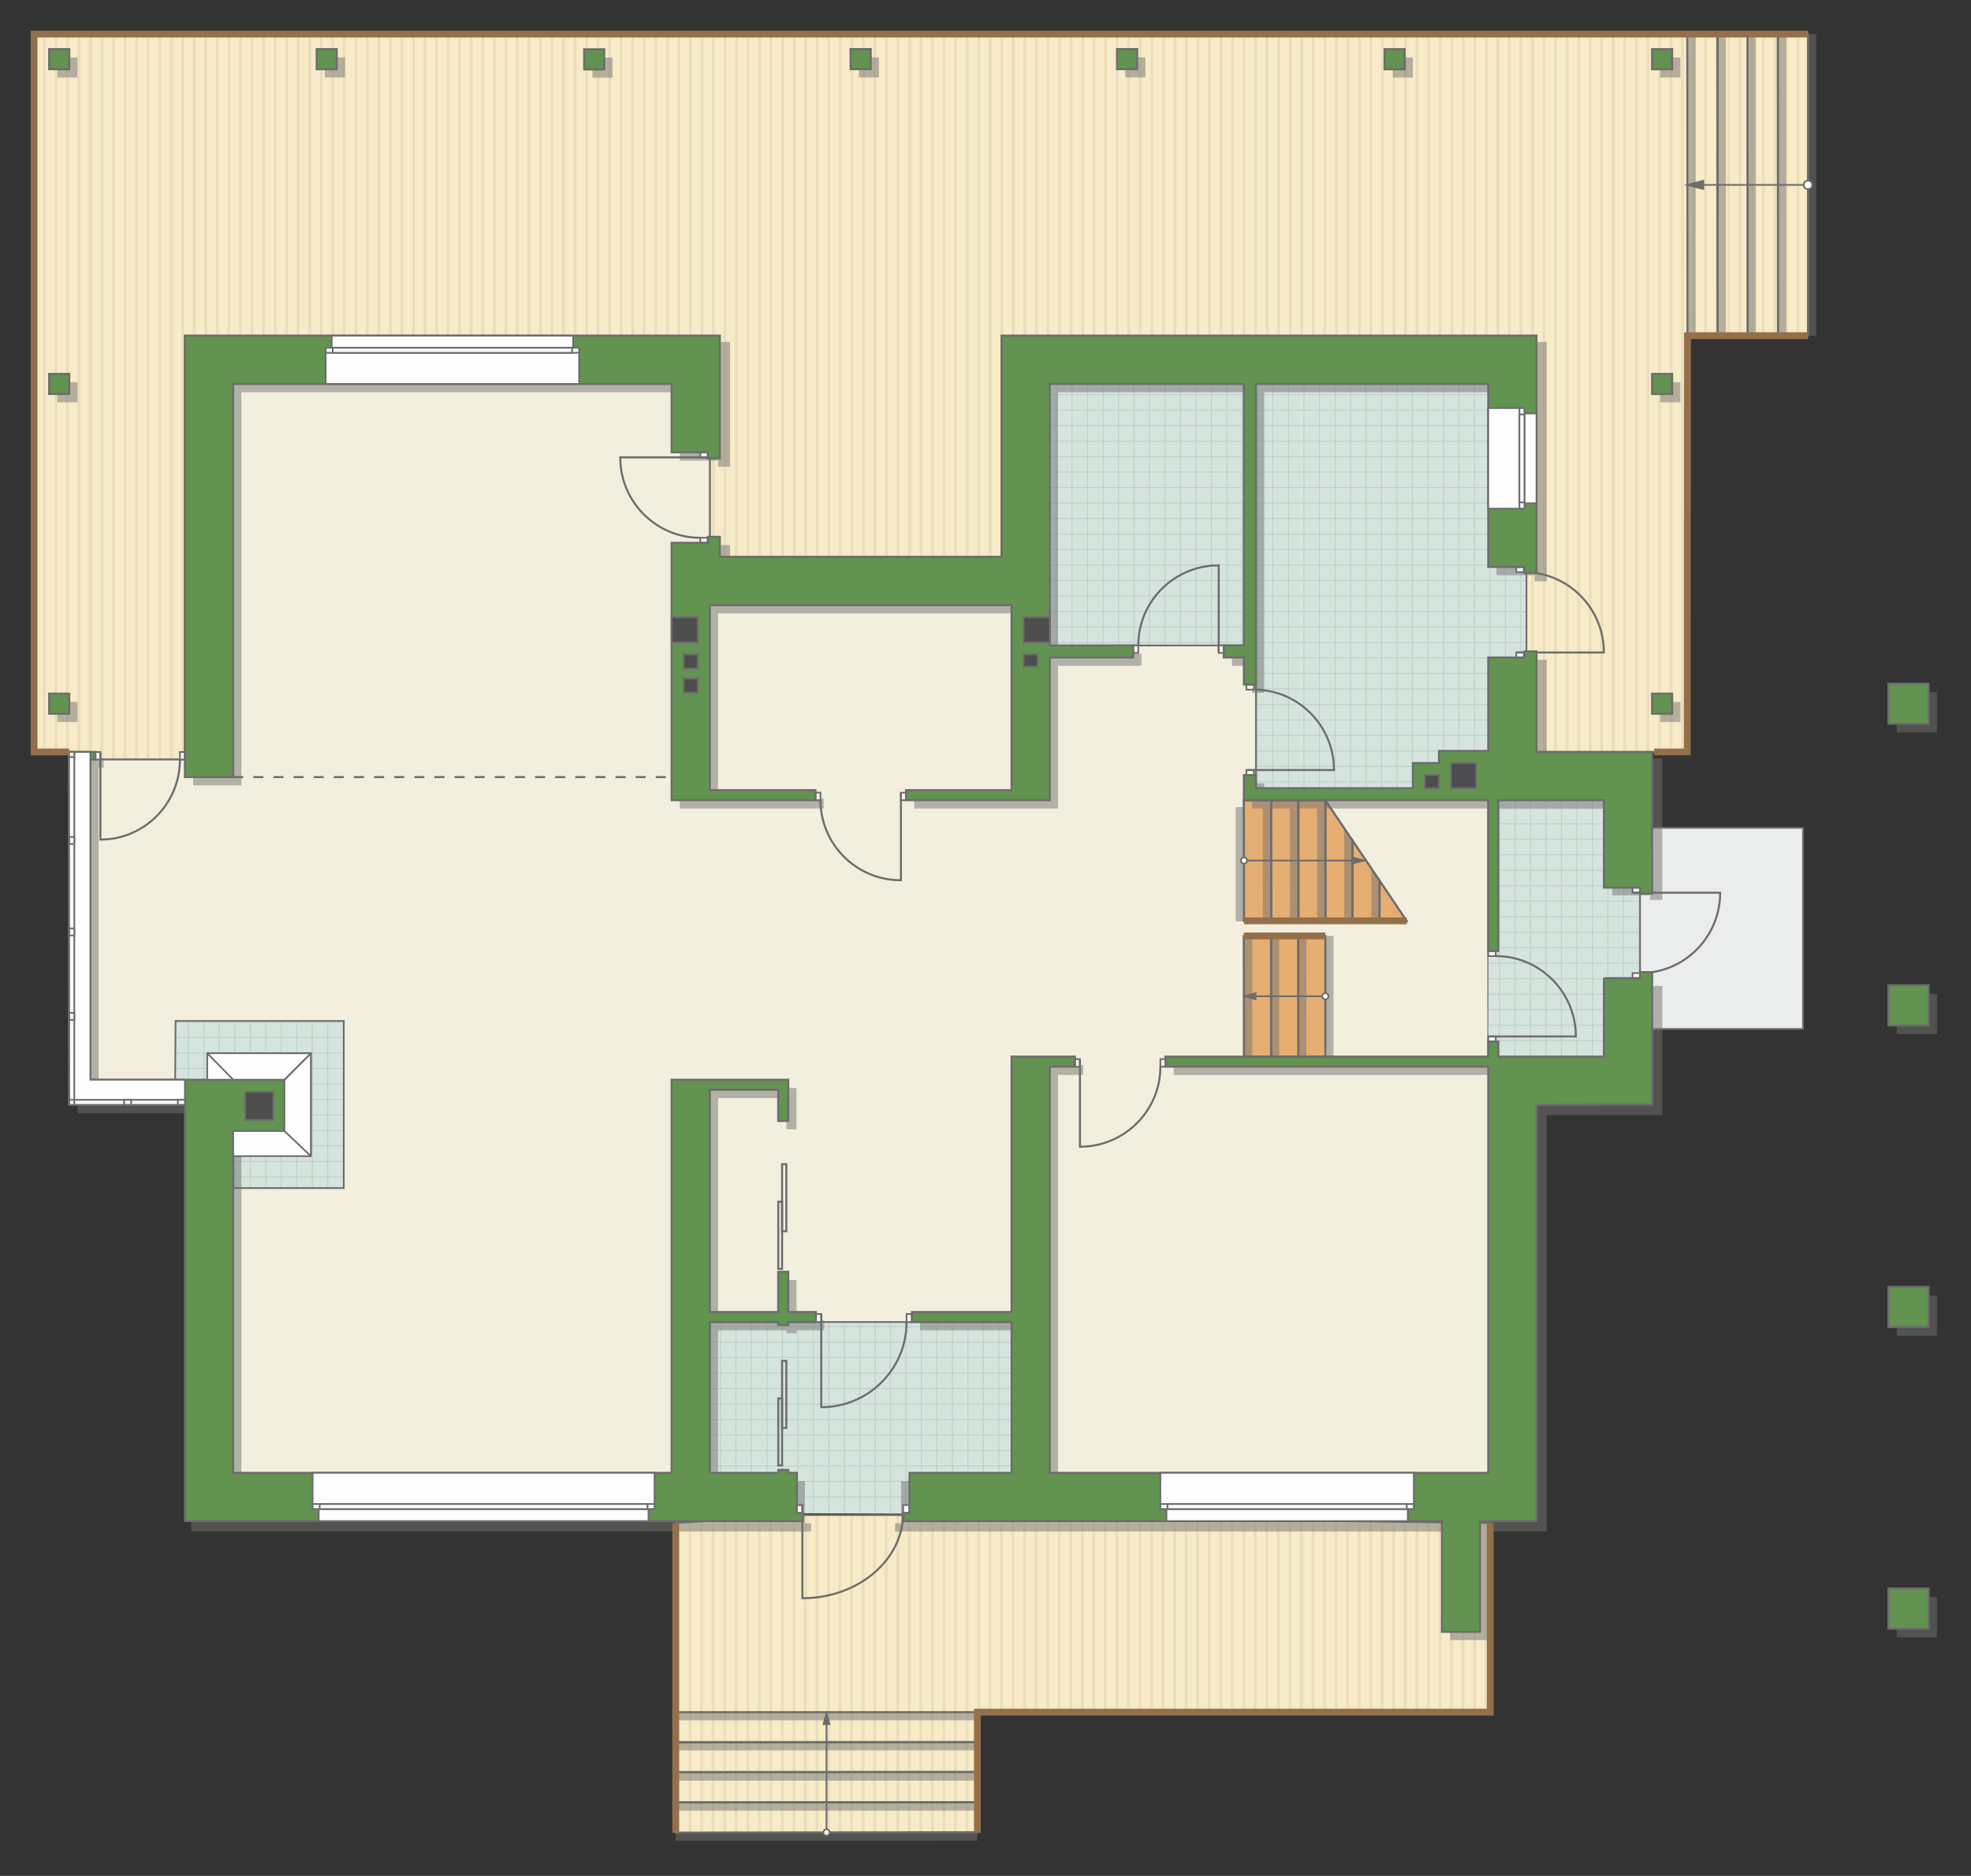 <?xml version="1.0" encoding="UTF-8"?>
<!DOCTYPE svg PUBLIC "-//W3C//DTD SVG 1.1//EN" "http://www.w3.org/Graphics/SVG/1.1/DTD/svg11.dtd">
<!-- Creator: CorelDRAW 2019 (64-Bit) -->
<svg xmlns="http://www.w3.org/2000/svg" xml:space="preserve" width="195.9mm" height="186.486mm" version="1.1" style="shape-rendering:geometricPrecision; text-rendering:geometricPrecision; image-rendering:optimizeQuality; fill-rule:evenodd; clip-rule:evenodd"
viewBox="0 0 17973.13 17109.48"
 xmlns:xlink="http://www.w3.org/1999/xlink"
 xmlns:xodm="http://www.corel.com/coreldraw/odm/2003">
 <rect x="0" y="0" width="17973.13" height="17109.48" fill="#333333" stroke="none"/>
 <defs>
  <style type="text/css">
   <![CDATA[
    .str4 {stroke:#94704A;stroke-width:62.1;stroke-miterlimit:22.926}
    .str1 {stroke:#6C6C6C;stroke-width:15.5;stroke-miterlimit:22.926}
    .str2 {stroke:#6C6C6C;stroke-width:15.53;stroke-miterlimit:22.926}
    .str3 {stroke:#6C6C6C;stroke-width:18.35;stroke-miterlimit:22.926}
    .str0 {stroke:#BDD2C8;stroke-width:9.17;stroke-miterlimit:22.926}
    .str5 {stroke:#6C6C6C;stroke-width:15.5;stroke-linejoin:round;stroke-miterlimit:22.926}
    .str6 {stroke:#6C6C6C;stroke-width:18.35;stroke-miterlimit:22.926;stroke-dasharray:91.747 91.747}
    .fil1 {fill:none}
    .fil9 {fill:#FEFEFE}
    .fil0 {fill:#D6E4DE}
    .fil11 {fill:#4D4D4D}
    .fil10 {fill:#629351}
    .fil12 {fill:#6C6C6C}
    .fil6 {fill:#E6AE73}
    .fil4 {fill:#EADEBC}
    .fil7 {fill:#EBECEC}
    .fil5 {fill:#F2EFDE}
    .fil3 {fill:#F8EBC7}
    .fil13 {fill:white}
    .fil2 {fill:white}
    .fil8 {fill:#727271;fill-opacity:0.502}
   ]]>
  </style>
    <clipPath id="id0">
     <path d="M9224.23 13809.39l-2756.79 -10.19 5.31 -1741.18 2751.48 0 0 1751.38z"/>
    </clipPath>
    <clipPath id="id1">
     <path d="M3134.85 10835.8l-1008.41 0 0 -520.32 -529.36 -467.72 3.65 -535.64 1534.12 0 0 1523.69z"/>
    </clipPath>
    <clipPath id="id2">
     <path d="M13832.52 7206.73l-2379.94 -18.25 0 -1301.62 -110 0.74 -1769.89 0 0 -2385.67 4259.84 0 86.85 1669.09 0 825.26 -86.85 1210.44z"/>
    </clipPath>
    <clipPath id="id3">
     <path d="M6161.35 13891.95l1101.89 -73.3 878.1 0 5447.92 73.3 0 1723.91 -4676.79 0.1 0 1096 -2751.12 3.95 0 -2823.96z"/>
    </clipPath>
    <clipPath id="id4">
     <path d="M310.68 310.67l16175.59 0 0 2751.12 -1098.21 0 -2.22 3796.48 -1374.73 0 -91.76 -861.99 0.1 -825.26 91.65 -2109.26 -4878.64 0 0 2017.46 -2659.72 0 0 -953.71 91.65 -1063.76 -4878.17 0 0 3865.58 -861.87 -0.27 -0.08 -68.8 -513.6 -0.01 0 -6547.6z"/>
    </clipPath>
    <clipPath id="id5">
     <path d="M14958.56 9647.12l-1387.67 -10.19 5.31 -2338.41 1382.35 0 0 2348.6z"/>
    </clipPath>
 </defs>
 <g id="пол">
  <g id="_1081626864">
   <polygon class="fil0" points="9224.23,13809.39 6467.43,13799.19 6472.75,12058.01 9224.23,12058.01 "/>
   <g style="clip-path:url(#id0)">
    <g>
     <path id="1" class="fil1 str0" d="M9108.7 14497.98l0 -5674.74m-141.27 5674.74l0 -5674.74m-141.27 5674.74l0 -5674.74m-141.27 5674.74l0 -5674.74m-141.27 5674.74l0 -5674.74m-141.27 5674.74l0 -5674.74m-141.27 5674.74l0 -5674.74m-141.27 5674.74l0 -5674.74m2119 5674.81l0 -5674.74m-141.27 5674.74l0 -5674.74m-141.27 5674.74l0 -5674.74m-141.27 5674.74l0 -5674.74m-141.27 5674.74l0 -5674.74m-141.27 5674.74l0 -5674.74m-141.27 5674.74l0 -5674.74m-141.27 5674.74l0 -5674.74m2119.07 5674.66l0 -5674.74m-141.27 5674.74l0 -5674.74m-141.27 5674.74l0 -5674.74m-141.27 5674.74l0 -5674.74m-141.27 5674.74l0 -5674.74m-141.27 5674.74l0 -5674.74m-141.27 5674.74l0 -5674.74m-141.27 5674.74l0 -5674.74m2119 5674.81l0 -5674.74m-141.27 5674.74l0 -5674.74m-141.27 5674.74l0 -5674.74m-141.27 5674.74l0 -5674.74m-141.27 5674.74l0 -5674.74m-141.27 5674.74l0 -5674.74m-141.27 5674.74l0 -5674.74m-141.27 5674.74l0 -5674.74"/>
     <path class="fil1 str0" d="M13792.96 12664.88l-9280.1 0m9280.1 141.27l-9280.1 0m9280.1 141.27l-9280.1 0m9280.1 141.27l-9280.1 0m9280.1 141.27l-9280.1 0m9280.1 141.27l-9280.1 0m9280.1 141.27l-9280.1 0m9280.1 141.27l-9280.1 0m9280.22 -2119l-9280.1 0m9280.1 141.27l-9280.1 0m9280.1 141.27l-9280.1 0m9280.1 141.27l-9280.1 0m9280.1 141.27l-9280.1 0m9280.1 141.27l-9280.1 0m9280.1 141.27l-9280.1 0m9280.1 141.27l-9280.1 0m9279.98 -2119.07l-9280.1 0m9280.1 141.27l-9280.1 0m9280.1 141.27l-9280.1 0m9280.1 141.27l-9280.1 0m9280.1 141.27l-9280.1 0m9280.1 141.27l-9280.1 0m9280.1 141.27l-9280.1 0m9280.1 141.27l-9280.1 0m9280.22 -2119l-9280.1 0m9280.1 141.27l-9280.1 0m9280.1 141.27l-9280.1 0m9280.1 141.27l-9280.1 0m9280.1 141.27l-9280.1 0m9280.1 141.27l-9280.1 0m9280.1 141.27l-9280.1 0m9280.1 141.27l-9280.1 0"/>
     <path class="fil1 str0" d="M13487.96 14498.06l0 -5674.74m-141.27 5674.74l0 -5674.74m-141.27 5674.74l0 -5674.74m-141.27 5674.74l0 -5674.74m-141.27 5674.74l0 -5674.74m-141.27 5674.74l0 -5674.74m-141.27 5674.74l0 -5674.74m-141.27 5674.74l0 -5674.74m1130.1 5674.81l0 -5674.74"/>
     <path class="fil1 str0" d="M4591.39 14558.17l0 -5674.74m-141.27 5674.74l0 -5674.74m-141.27 5674.74l0 -5674.74m-141.27 5674.74l0 -5674.74m-141.27 5674.74l0 -5674.74m-141.27 5674.74l0 -5674.74m-141.27 5674.74l0 -5674.74m-141.27 5674.74l0 -5674.74m2119 5674.81l0 -5674.74m-141.27 5674.74l0 -5674.74m-141.27 5674.74l0 -5674.74m-141.27 5674.74l0 -5674.74m-141.27 5674.74l0 -5674.74m-141.27 5674.74l0 -5674.74m-141.27 5674.74l0 -5674.74m-141.27 5674.74l0 -5674.74m2119.07 5674.66l0 -5674.74m-141.27 5674.74l0 -5674.74m-141.27 5674.74l0 -5674.74m-141.27 5674.74l0 -5674.74m-141.27 5674.74l0 -5674.74m-141.27 5674.74l0 -5674.74m-141.27 5674.74l0 -5674.74m-141.27 5674.74l0 -5674.74m2119 5674.81l0 -5674.74m-141.27 5674.74l0 -5674.74m-141.27 5674.74l0 -5674.74m-141.27 5674.74l0 -5674.74m-141.27 5674.74l0 -5674.74m-141.27 5674.74l0 -5674.74m-141.27 5674.74l0 -5674.74m-141.27 5674.74l0 -5674.74"/>
    </g>
   </g>
   <polygon class="fil1" points="9224.23,13809.39 6467.43,13799.19 6472.75,12058.01 9224.23,12058.01 "/>
   <polygon class="fil0" points="3134.85,10835.8 2126.44,10835.8 2126.44,10315.48 1597.08,9847.75 1600.73,9312.11 3134.85,9312.11 "/>
   <g style="clip-path:url(#id1)">
    <g>
     <path id="1" class="fil1 str0" d="M4397.71 11578.09l0 -5674.74m-141.27 5674.74l0 -5674.74m-141.27 5674.74l0 -5674.74m-141.27 5674.74l0 -5674.74m-141.27 5674.74l0 -5674.74m-141.27 5674.74l0 -5674.74m-141.27 5674.74l0 -5674.74m-141.27 5674.74l0 -5674.74m2119 5674.81l0 -5674.74m-141.27 5674.74l0 -5674.74m-141.27 5674.74l0 -5674.74m-141.27 5674.74l0 -5674.74m-141.27 5674.74l0 -5674.74m-141.27 5674.74l0 -5674.74m-141.27 5674.74l0 -5674.74m-141.27 5674.74l0 -5674.74m2119.07 5674.66l0 -5674.74m-141.27 5674.74l0 -5674.74m-141.27 5674.74l0 -5674.74m-141.27 5674.74l0 -5674.74m-141.27 5674.74l0 -5674.74m-141.27 5674.74l0 -5674.74m-141.27 5674.74l0 -5674.74m-141.27 5674.74l0 -5674.74m2119 5674.81l0 -5674.74m-141.27 5674.74l0 -5674.74m-141.27 5674.74l0 -5674.74m-141.27 5674.74l0 -5674.74m-141.27 5674.74l0 -5674.74m-141.27 5674.74l0 -5674.74m-141.27 5674.74l0 -5674.74m-141.27 5674.74l0 -5674.74"/>
     <path class="fil1 str0" d="M9081.97 9744.99l-9280.1 0m9280.1 141.27l-9280.1 0m9280.1 141.27l-9280.1 0m9280.1 141.27l-9280.1 0m9280.1 141.27l-9280.1 0m9280.1 141.27l-9280.1 0m9280.1 141.27l-9280.1 0m9280.1 141.27l-9280.1 0m9280.22 -2119l-9280.1 0m9280.1 141.27l-9280.1 0m9280.1 141.27l-9280.1 0m9280.1 141.27l-9280.1 0m9280.1 141.27l-9280.1 0m9280.1 141.27l-9280.1 0m9280.1 141.27l-9280.1 0m9280.1 141.27l-9280.1 0m9279.98 -2119.07l-9280.1 0m9280.1 141.27l-9280.1 0m9280.1 141.27l-9280.1 0m9280.1 141.27l-9280.1 0m9280.1 141.27l-9280.1 0m9280.1 141.27l-9280.1 0m9280.1 141.27l-9280.1 0m9280.1 141.27l-9280.1 0m9280.22 -2119l-9280.1 0m9280.1 141.27l-9280.1 0m9280.1 141.27l-9280.1 0m9280.1 141.27l-9280.1 0m9280.1 141.27l-9280.1 0m9280.1 141.27l-9280.1 0m9280.1 141.27l-9280.1 0m9280.1 141.27l-9280.1 0"/>
     <path class="fil1 str0" d="M8776.98 11578.17l0 -5674.74m-141.27 5674.74l0 -5674.74m-141.27 5674.74l0 -5674.74m-141.27 5674.74l0 -5674.74m-141.27 5674.74l0 -5674.74m-141.27 5674.74l0 -5674.74m-141.27 5674.74l0 -5674.74m-141.27 5674.74l0 -5674.74m1130.1 5674.81l0 -5674.74"/>
     <path class="fil1 str0" d="M-119.59 11638.28l0 -5674.74m-141.27 5674.74l0 -5674.74m-141.27 5674.74l0 -5674.74m-141.27 5674.74l0 -5674.74m-141.27 5674.74l0 -5674.74m-141.27 5674.74l0 -5674.74m-141.27 5674.74l0 -5674.74m-141.27 5674.74l0 -5674.74m2119 5674.81l0 -5674.74m-141.27 5674.74l0 -5674.74m-141.27 5674.74l0 -5674.74m-141.27 5674.74l0 -5674.74m-141.27 5674.74l0 -5674.74m-141.27 5674.74l0 -5674.74m-141.27 5674.74l0 -5674.74m-141.27 5674.74l0 -5674.74m2119.07 5674.66l0 -5674.74m-141.27 5674.74l0 -5674.74m-141.27 5674.74l0 -5674.74m-141.27 5674.74l0 -5674.74m-141.27 5674.74l0 -5674.74m-141.27 5674.74l0 -5674.74m-141.27 5674.74l0 -5674.74m-141.27 5674.74l0 -5674.74m2119 5674.81l0 -5674.74m-141.27 5674.74l0 -5674.74m-141.27 5674.74l0 -5674.74m-141.27 5674.74l0 -5674.74m-141.27 5674.74l0 -5674.74m-141.27 5674.74l0 -5674.74m-141.27 5674.74l0 -5674.74m-141.27 5674.74l0 -5674.74"/>
    </g>
   </g>
   <polygon class="fil1" points="3134.85,10835.8 2126.44,10835.8 2126.44,10315.48 1597.08,9847.75 1600.73,9312.11 3134.85,9312.11 "/>
   <polygon class="fil0" points="13832.52,7206.73 11452.57,7188.48 11452.57,5886.86 11342.57,5887.61 9572.68,5887.61 9572.68,3501.94 13832.52,3501.94 13919.36,5171.03 13919.36,5996.29 "/>
   <g style="clip-path:url(#id2)">
    <g>
     <path id="1" class="fil1 str0" d="M12314.49 8258.24l0 -5674.74m-141.27 5674.74l0 -5674.74m-141.27 5674.74l0 -5674.74m-141.27 5674.74l0 -5674.74m-141.27 5674.74l0 -5674.74m-141.27 5674.74l0 -5674.74m-141.27 5674.74l0 -5674.74m-141.27 5674.74l0 -5674.74m2119 5674.81l0 -5674.74m-141.27 5674.74l0 -5674.74m-141.27 5674.74l0 -5674.74m-141.27 5674.74l0 -5674.74m-141.27 5674.74l0 -5674.74m-141.27 5674.74l0 -5674.74m-141.27 5674.74l0 -5674.74m-141.27 5674.74l0 -5674.74m2119.07 5674.66l0 -5674.74m-141.27 5674.74l0 -5674.74m-141.27 5674.74l0 -5674.74m-141.27 5674.74l0 -5674.74m-141.27 5674.74l0 -5674.74m-141.27 5674.74l0 -5674.74m-141.27 5674.74l0 -5674.74m-141.27 5674.74l0 -5674.74m2119 5674.81l0 -5674.74m-141.27 5674.74l0 -5674.74m-141.27 5674.74l0 -5674.74m-141.27 5674.74l0 -5674.74m-141.27 5674.74l0 -5674.74m-141.27 5674.74l0 -5674.74m-141.27 5674.74l0 -5674.74m-141.27 5674.74l0 -5674.74"/>
     <path class="fil1 str0" d="M16998.75 6425.13l-9280.1 0m9280.1 141.27l-9280.1 0m9280.1 141.27l-9280.1 0m9280.1 141.27l-9280.1 0m9280.1 141.27l-9280.1 0m9280.1 141.27l-9280.1 0m9280.1 141.27l-9280.1 0m9280.1 141.27l-9280.1 0m9280.22 -2119l-9280.1 0m9280.1 141.27l-9280.1 0m9280.1 141.27l-9280.1 0m9280.1 141.27l-9280.1 0m9280.1 141.27l-9280.1 0m9280.1 141.27l-9280.1 0m9280.1 141.27l-9280.1 0m9280.1 141.27l-9280.1 0m9279.98 -2119.07l-9280.1 0m9280.1 141.27l-9280.1 0m9280.1 141.27l-9280.1 0m9280.1 141.27l-9280.1 0m9280.1 141.27l-9280.1 0m9280.1 141.27l-9280.1 0m9280.1 141.27l-9280.1 0m9280.1 141.27l-9280.1 0m9280.22 -2119l-9280.1 0m9280.1 141.27l-9280.1 0m9280.1 141.27l-9280.1 0m9280.1 141.27l-9280.1 0m9280.1 141.27l-9280.1 0m9280.1 141.27l-9280.1 0m9280.1 141.27l-9280.1 0m9280.1 141.27l-9280.1 0"/>
     <path class="fil1 str0" d="M16693.75 8258.31l0 -5674.74m-141.27 5674.74l0 -5674.74m-141.27 5674.74l0 -5674.74m-141.27 5674.74l0 -5674.74m-141.27 5674.74l0 -5674.74m-141.27 5674.74l0 -5674.74m-141.27 5674.74l0 -5674.74m-141.27 5674.74l0 -5674.74m1130.1 5674.81l0 -5674.74"/>
     <path class="fil1 str0" d="M7797.18 8318.42l0 -5674.74m-141.27 5674.74l0 -5674.74m-141.27 5674.74l0 -5674.74m-141.27 5674.74l0 -5674.74m-141.27 5674.74l0 -5674.74m-141.27 5674.74l0 -5674.74m-141.27 5674.74l0 -5674.74m-141.27 5674.74l0 -5674.74m2119 5674.81l0 -5674.74m-141.27 5674.74l0 -5674.74m-141.27 5674.74l0 -5674.74m-141.27 5674.74l0 -5674.74m-141.27 5674.74l0 -5674.74m-141.27 5674.74l0 -5674.74m-141.27 5674.74l0 -5674.74m-141.27 5674.74l0 -5674.74m2119.07 5674.66l0 -5674.74m-141.27 5674.74l0 -5674.74m-141.27 5674.74l0 -5674.74m-141.27 5674.74l0 -5674.74m-141.27 5674.74l0 -5674.74m-141.27 5674.74l0 -5674.74m-141.27 5674.74l0 -5674.74m-141.27 5674.74l0 -5674.74m2119 5674.81l0 -5674.74m-141.27 5674.74l0 -5674.74m-141.27 5674.74l0 -5674.74m-141.27 5674.74l0 -5674.74m-141.27 5674.74l0 -5674.74m-141.27 5674.74l0 -5674.74m-141.27 5674.74l0 -5674.74m-141.27 5674.74l0 -5674.74"/>
    </g>
   </g>
   <polygon class="fil1" points="13832.52,7206.73 11452.57,7188.48 11452.57,5886.86 11342.57,5887.61 9572.68,5887.61 9572.68,3501.94 13832.52,3501.94 13919.36,5171.03 13919.36,5996.29 "/>
   <polygon class="fil2" points="6161.35,13891.95 7263.24,13818.65 8141.34,13818.65 13589.26,13891.95 13589.26,15615.86 8912.47,15615.96 8912.47,16711.96 6161.35,16715.91 "/>
   <g style="clip-path:url(#id3)">
    <g>
     <g>
      <rect class="fil3" transform="matrix(4.67283E-13 7.762 50.716 -4.65695E-11 4280.78 11384.9)" width="856.36" height="211.57"/>
      <rect class="fil4" transform="matrix(4.67283E-13 7.762 0.124 -1.14149E-13 4280.78 11384.9)" width="856.36" height="211.57"/>
      <rect class="fil4" transform="matrix(4.67283E-13 7.762 0.124 -1.14149E-13 10592.5 11384.9)" width="856.36" height="211.57"/>
      <rect class="fil4" transform="matrix(4.67283E-13 7.762 0.124 -1.14149E-13 5858.7 11384.9)" width="856.36" height="211.57"/>
      <rect class="fil4" transform="matrix(4.67283E-13 7.762 0.124 -1.14149E-13 12170.4 11384.9)" width="856.36" height="211.57"/>
      <rect class="fil4" transform="matrix(4.67283E-13 7.762 0.124 -1.14149E-13 7436.63 11384.9)" width="856.36" height="211.57"/>
      <rect class="fil4" transform="matrix(4.67283E-13 7.762 0.124 -1.14149E-13 13748.3 11384.9)" width="856.36" height="211.57"/>
      <rect class="fil4" transform="matrix(4.67283E-13 7.762 0.124 -1.14149E-13 9014.56 11384.9)" width="856.36" height="211.57"/>
      <rect class="fil4" transform="matrix(4.67283E-13 7.762 0.124 -1.14149E-13 4596.36 11384.9)" width="856.36" height="211.57"/>
      <rect class="fil4" transform="matrix(4.67283E-13 7.762 0.124 -1.14149E-13 10908.1 11384.9)" width="856.36" height="211.57"/>
      <rect class="fil4" transform="matrix(4.67283E-13 7.762 0.124 -1.14149E-13 6174.29 11384.9)" width="856.36" height="211.57"/>
      <rect class="fil4" transform="matrix(4.67283E-13 7.762 0.124 -1.14149E-13 12486 11384.9)" width="856.36" height="211.57"/>
      <rect class="fil4" transform="matrix(4.67283E-13 7.762 0.124 -1.14149E-13 7752.21 11384.9)" width="856.36" height="211.57"/>
      <rect class="fil4" transform="matrix(4.67283E-13 7.762 0.124 -1.14149E-13 14063.9 11384.9)" width="856.36" height="211.57"/>
      <rect class="fil4" transform="matrix(4.67283E-13 7.762 0.124 -1.14149E-13 9330.14 11384.9)" width="856.36" height="211.57"/>
      <rect class="fil4" transform="matrix(4.67283E-13 7.762 0.124 -1.14149E-13 4911.95 11384.9)" width="856.36" height="211.57"/>
      <rect class="fil4" transform="matrix(4.67283E-13 7.762 0.124 -1.14149E-13 11223.7 11384.9)" width="856.36" height="211.57"/>
      <rect class="fil4" transform="matrix(4.67283E-13 7.762 0.124 -1.14149E-13 6489.87 11384.9)" width="856.36" height="211.57"/>
      <rect class="fil4" transform="matrix(4.67283E-13 7.762 0.124 -1.14149E-13 12801.6 11384.9)" width="856.36" height="211.57"/>
      <rect class="fil4" transform="matrix(4.67283E-13 7.762 0.124 -1.14149E-13 8067.8 11384.9)" width="856.36" height="211.57"/>
      <rect class="fil4" transform="matrix(4.67283E-13 7.762 0.124 -1.14149E-13 14379.5 11384.9)" width="856.36" height="211.57"/>
      <rect class="fil4" transform="matrix(4.67283E-13 7.762 0.124 -1.14149E-13 9645.73 11384.9)" width="856.36" height="211.57"/>
      <rect class="fil4" transform="matrix(4.67283E-13 7.762 0.124 -1.14149E-13 5227.53 11384.9)" width="856.36" height="211.57"/>
      <rect class="fil4" transform="matrix(4.67283E-13 7.762 0.124 -1.14149E-13 11539.2 11384.9)" width="856.36" height="211.57"/>
      <rect class="fil4" transform="matrix(4.67283E-13 7.762 0.124 -1.14149E-13 6805.46 11384.9)" width="856.36" height="211.57"/>
      <rect class="fil4" transform="matrix(4.67283E-13 7.762 0.124 -1.14149E-13 13117.2 11384.9)" width="856.36" height="211.57"/>
      <rect class="fil4" transform="matrix(4.67283E-13 7.762 0.124 -1.14149E-13 8383.38 11384.9)" width="856.36" height="211.57"/>
      <rect class="fil4" transform="matrix(4.67283E-13 7.762 0.124 -1.14149E-13 14695.1 11384.9)" width="856.36" height="211.57"/>
      <rect class="fil4" transform="matrix(4.67283E-13 7.762 0.124 -1.14149E-13 9961.31 11384.9)" width="856.36" height="211.57"/>
      <rect class="fil4" transform="matrix(4.67283E-13 7.762 0.124 -1.14149E-13 5543.12 11384.9)" width="856.36" height="211.57"/>
      <rect class="fil4" transform="matrix(4.67283E-13 7.762 0.124 -1.14149E-13 11854.8 11384.9)" width="856.36" height="211.57"/>
      <rect class="fil4" transform="matrix(4.67283E-13 7.762 0.124 -1.14149E-13 7121.04 11384.9)" width="856.36" height="211.57"/>
      <rect class="fil4" transform="matrix(4.67283E-13 7.762 0.124 -1.14149E-13 13432.7 11384.9)" width="856.36" height="211.57"/>
      <rect class="fil4" transform="matrix(4.67283E-13 7.762 0.124 -1.14149E-13 8698.97 11384.9)" width="856.36" height="211.57"/>
      <rect class="fil4" transform="matrix(4.67283E-13 7.762 0.124 -1.14149E-13 10276.9 11384.9)" width="856.36" height="211.57"/>
      <rect class="fil4" transform="matrix(4.67283E-13 7.762 0.124 -1.14149E-13 4385.97 11384.9)" width="856.36" height="211.57"/>
      <rect class="fil4" transform="matrix(4.67283E-13 7.762 0.124 -1.14149E-13 10697.7 11384.9)" width="856.36" height="211.57"/>
      <rect class="fil4" transform="matrix(4.67283E-13 7.762 0.124 -1.14149E-13 5963.9 11384.9)" width="856.36" height="211.57"/>
      <rect class="fil4" transform="matrix(4.67283E-13 7.762 0.124 -1.14149E-13 12275.6 11384.9)" width="856.36" height="211.57"/>
      <rect class="fil4" transform="matrix(4.67283E-13 7.762 0.124 -1.14149E-13 7541.82 11384.9)" width="856.36" height="211.57"/>
      <rect class="fil4" transform="matrix(4.67283E-13 7.762 0.124 -1.14149E-13 13853.5 11384.9)" width="856.36" height="211.57"/>
      <rect class="fil4" transform="matrix(4.67283E-13 7.762 0.124 -1.14149E-13 9119.75 11384.9)" width="856.36" height="211.57"/>
      <rect class="fil4" transform="matrix(4.67283E-13 7.762 0.124 -1.14149E-13 4701.56 11384.9)" width="856.36" height="211.57"/>
      <rect class="fil4" transform="matrix(4.67283E-13 7.762 0.124 -1.14149E-13 11013.3 11384.9)" width="856.36" height="211.57"/>
      <rect class="fil4" transform="matrix(4.67283E-13 7.762 0.124 -1.14149E-13 6279.48 11384.9)" width="856.36" height="211.57"/>
      <rect class="fil4" transform="matrix(4.67283E-13 7.762 0.124 -1.14149E-13 12591.2 11384.9)" width="856.36" height="211.57"/>
      <rect class="fil4" transform="matrix(4.67283E-13 7.762 0.124 -1.14149E-13 7857.41 11384.9)" width="856.36" height="211.57"/>
      <rect class="fil4" transform="matrix(4.67283E-13 7.762 0.124 -1.14149E-13 14169.1 11384.9)" width="856.36" height="211.57"/>
      <rect class="fil4" transform="matrix(4.67283E-13 7.762 0.124 -1.14149E-13 9435.34 11384.9)" width="856.36" height="211.57"/>
      <rect class="fil4" transform="matrix(4.67283E-13 7.762 0.124 -1.14149E-13 5017.14 11384.9)" width="856.36" height="211.57"/>
      <rect class="fil4" transform="matrix(4.67283E-13 7.762 0.124 -1.14149E-13 11328.8 11384.9)" width="856.36" height="211.57"/>
      <rect class="fil4" transform="matrix(4.67283E-13 7.762 0.124 -1.14149E-13 6595.07 11384.9)" width="856.36" height="211.57"/>
      <rect class="fil4" transform="matrix(4.67283E-13 7.762 0.124 -1.14149E-13 12906.8 11384.9)" width="856.36" height="211.57"/>
      <rect class="fil4" transform="matrix(4.67283E-13 7.762 0.124 -1.14149E-13 8172.99 11384.9)" width="856.36" height="211.57"/>
      <rect class="fil4" transform="matrix(4.67283E-13 7.762 0.124 -1.14149E-13 14484.7 11384.9)" width="856.36" height="211.57"/>
      <rect class="fil4" transform="matrix(4.67283E-13 7.762 0.124 -1.14149E-13 9750.92 11384.9)" width="856.36" height="211.57"/>
      <rect class="fil4" transform="matrix(4.67283E-13 7.762 0.124 -1.14149E-13 5332.73 11384.9)" width="856.36" height="211.57"/>
      <rect class="fil4" transform="matrix(4.67283E-13 7.762 0.124 -1.14149E-13 11644.4 11384.9)" width="856.36" height="211.57"/>
      <rect class="fil4" transform="matrix(4.67283E-13 7.762 0.124 -1.14149E-13 6910.65 11384.9)" width="856.36" height="211.57"/>
      <rect class="fil4" transform="matrix(4.67283E-13 7.762 0.124 -1.14149E-13 13222.4 11384.9)" width="856.36" height="211.57"/>
      <rect class="fil4" transform="matrix(4.67283E-13 7.762 0.124 -1.14149E-13 8488.58 11384.9)" width="856.36" height="211.57"/>
      <rect class="fil4" transform="matrix(4.67283E-13 7.762 0.124 -1.14149E-13 14800.3 11384.9)" width="856.36" height="211.57"/>
      <rect class="fil4" transform="matrix(4.67283E-13 7.762 0.124 -1.14149E-13 10066.5 11384.9)" width="856.36" height="211.57"/>
      <rect class="fil4" transform="matrix(4.67283E-13 7.762 0.124 -1.14149E-13 5648.31 11384.9)" width="856.36" height="211.57"/>
      <rect class="fil4" transform="matrix(4.67283E-13 7.762 0.124 -1.14149E-13 11960 11384.9)" width="856.36" height="211.57"/>
      <rect class="fil4" transform="matrix(4.67283E-13 7.762 0.124 -1.14149E-13 7226.24 11384.9)" width="856.36" height="211.57"/>
      <rect class="fil4" transform="matrix(4.67283E-13 7.762 0.124 -1.14149E-13 13537.9 11384.9)" width="856.36" height="211.57"/>
      <rect class="fil4" transform="matrix(4.67283E-13 7.762 0.124 -1.14149E-13 8804.16 11384.9)" width="856.36" height="211.57"/>
      <rect class="fil4" transform="matrix(4.67283E-13 7.762 0.124 -1.14149E-13 10382.1 11384.9)" width="856.36" height="211.57"/>
      <rect class="fil4" transform="matrix(4.67283E-13 7.762 0.124 -1.14149E-13 4491.17 11384.9)" width="856.36" height="211.57"/>
      <rect class="fil4" transform="matrix(4.67283E-13 7.762 0.124 -1.14149E-13 10802.9 11384.9)" width="856.36" height="211.57"/>
      <rect class="fil4" transform="matrix(4.67283E-13 7.762 0.124 -1.14149E-13 6069.09 11384.9)" width="856.36" height="211.57"/>
      <rect class="fil4" transform="matrix(4.67283E-13 7.762 0.124 -1.14149E-13 12380.8 11384.9)" width="856.36" height="211.57"/>
      <rect class="fil4" transform="matrix(4.67283E-13 7.762 0.124 -1.14149E-13 7647.02 11384.9)" width="856.36" height="211.57"/>
      <rect class="fil4" transform="matrix(4.67283E-13 7.762 0.124 -1.14149E-13 13958.7 11384.9)" width="856.36" height="211.57"/>
      <rect class="fil4" transform="matrix(4.67283E-13 7.762 0.124 -1.14149E-13 9224.95 11384.9)" width="856.36" height="211.57"/>
      <rect class="fil4" transform="matrix(4.67283E-13 7.762 0.124 -1.14149E-13 4806.75 11384.9)" width="856.36" height="211.57"/>
      <rect class="fil4" transform="matrix(4.67283E-13 7.762 0.124 -1.14149E-13 11118.5 11384.9)" width="856.36" height="211.57"/>
      <rect class="fil4" transform="matrix(4.67283E-13 7.762 0.124 -1.14149E-13 6384.68 11384.9)" width="856.36" height="211.57"/>
      <rect class="fil4" transform="matrix(4.67283E-13 7.762 0.124 -1.14149E-13 12696.4 11384.9)" width="856.36" height="211.57"/>
      <rect class="fil4" transform="matrix(4.67283E-13 7.762 0.124 -1.14149E-13 7962.6 11384.9)" width="856.36" height="211.57"/>
      <rect class="fil4" transform="matrix(4.67283E-13 7.762 0.124 -1.14149E-13 14274.3 11384.9)" width="856.36" height="211.57"/>
      <rect class="fil4" transform="matrix(4.67283E-13 7.762 0.124 -1.14149E-13 9540.53 11384.9)" width="856.36" height="211.57"/>
      <rect class="fil4" transform="matrix(4.67283E-13 7.762 0.124 -1.14149E-13 5122.34 11384.9)" width="856.36" height="211.57"/>
      <rect class="fil4" transform="matrix(4.67283E-13 7.762 0.124 -1.14149E-13 11434 11384.9)" width="856.36" height="211.57"/>
      <rect class="fil4" transform="matrix(4.67283E-13 7.762 0.124 -1.14149E-13 6700.26 11384.9)" width="856.36" height="211.57"/>
      <rect class="fil4" transform="matrix(4.67283E-13 7.762 0.124 -1.14149E-13 13012 11384.9)" width="856.36" height="211.57"/>
      <rect class="fil4" transform="matrix(4.67283E-13 7.762 0.124 -1.14149E-13 8278.19 11384.9)" width="856.36" height="211.57"/>
      <rect class="fil4" transform="matrix(4.67283E-13 7.762 0.124 -1.14149E-13 14589.9 11384.9)" width="856.36" height="211.57"/>
      <rect class="fil4" transform="matrix(4.67283E-13 7.762 0.124 -1.14149E-13 9856.12 11384.9)" width="856.36" height="211.57"/>
      <rect class="fil4" transform="matrix(4.67283E-13 7.762 0.124 -1.14149E-13 5437.92 11384.9)" width="856.36" height="211.57"/>
      <rect class="fil4" transform="matrix(4.67283E-13 7.762 0.124 -1.14149E-13 11749.6 11384.9)" width="856.36" height="211.57"/>
      <rect class="fil4" transform="matrix(4.67283E-13 7.762 0.124 -1.14149E-13 7015.85 11384.9)" width="856.36" height="211.57"/>
      <rect class="fil4" transform="matrix(4.67283E-13 7.762 0.124 -1.14149E-13 13327.6 11384.9)" width="856.36" height="211.57"/>
      <rect class="fil4" transform="matrix(4.67283E-13 7.762 0.124 -1.14149E-13 8593.77 11384.9)" width="856.36" height="211.57"/>
      <rect class="fil4" transform="matrix(4.67283E-13 7.762 0.124 -1.14149E-13 14905.5 11384.9)" width="856.36" height="211.57"/>
      <rect class="fil4" transform="matrix(4.67283E-13 7.762 0.124 -1.14149E-13 10171.7 11384.9)" width="856.36" height="211.57"/>
      <rect class="fil4" transform="matrix(4.67283E-13 7.762 0.124 -1.14149E-13 5753.51 11384.9)" width="856.36" height="211.57"/>
      <rect class="fil4" transform="matrix(4.67283E-13 7.762 0.124 -1.14149E-13 12065.2 11384.9)" width="856.36" height="211.57"/>
      <rect class="fil4" transform="matrix(4.67283E-13 7.762 0.124 -1.14149E-13 7331.43 11384.9)" width="856.36" height="211.57"/>
      <rect class="fil4" transform="matrix(4.67283E-13 7.762 0.124 -1.14149E-13 13643.1 11384.9)" width="856.36" height="211.57"/>
      <rect class="fil4" transform="matrix(4.67283E-13 7.762 0.124 -1.14149E-13 8909.36 11384.9)" width="856.36" height="211.57"/>
      <rect class="fil4" transform="matrix(4.67283E-13 7.762 0.124 -1.14149E-13 10487.3 11384.9)" width="856.36" height="211.57"/>
     </g>
    </g>
   </g>
   <polygon class="fil1 str1" points="6161.35,13891.95 7263.24,13818.65 8141.34,13818.65 13589.26,13891.95 13589.26,15615.86 8912.47,15615.96 8912.47,16711.96 6161.35,16715.91 "/>
   <polygon class="fil2" points="310.68,310.67 16486.27,310.67 16486.27,3061.79 15388.06,3061.79 15385.84,6858.27 14011.11,6858.27 13919.36,5996.29 13919.46,5171.03 14011.11,3061.77 9132.47,3061.77 9132.47,5079.23 6472.75,5079.23 6472.75,4125.52 6564.4,3061.77 1686.23,3061.77 1686.23,6927.35 824.36,6927.08 824.28,6858.28 310.68,6858.27 "/>
   <g style="clip-path:url(#id4)">
    <g>
     <g>
      <rect class="fil3" transform="matrix(4.67283E-13 13.927 50.716 -8.35613E-11 -239.914 -1400.63)" width="856.36" height="211.57"/>
      <rect class="fil4" transform="matrix(4.67283E-13 13.927 0.124 -2.04822E-13 -239.914 -1400.63)" width="856.36" height="211.57"/>
      <rect class="fil4" transform="matrix(4.67283E-13 13.927 0.124 -2.04822E-13 6071.79 -1400.63)" width="856.36" height="211.57"/>
      <rect class="fil4" transform="matrix(4.67283E-13 13.927 0.124 -2.04822E-13 1338.01 -1400.63)" width="856.36" height="211.57"/>
      <rect class="fil4" transform="matrix(4.67283E-13 13.927 0.124 -2.04822E-13 7649.71 -1400.63)" width="856.36" height="211.57"/>
      <rect class="fil4" transform="matrix(4.67283E-13 13.927 0.124 -2.04822E-13 2915.94 -1400.63)" width="856.36" height="211.57"/>
      <rect class="fil4" transform="matrix(4.67283E-13 13.927 0.124 -2.04822E-13 9227.64 -1400.63)" width="856.36" height="211.57"/>
      <rect class="fil4" transform="matrix(4.67283E-13 13.927 0.124 -2.04822E-13 4493.86 -1400.63)" width="856.36" height="211.57"/>
      <rect class="fil4" transform="matrix(4.67283E-13 13.927 0.124 -2.04822E-13 75.671 -1400.63)" width="856.36" height="211.57"/>
      <rect class="fil4" transform="matrix(4.67283E-13 13.927 0.124 -2.04822E-13 6387.37 -1400.63)" width="856.36" height="211.57"/>
      <rect class="fil4" transform="matrix(4.67283E-13 13.927 0.124 -2.04822E-13 1653.6 -1400.63)" width="856.36" height="211.57"/>
      <rect class="fil4" transform="matrix(4.67283E-13 13.927 0.124 -2.04822E-13 7965.3 -1400.63)" width="856.36" height="211.57"/>
      <rect class="fil4" transform="matrix(4.67283E-13 13.927 0.124 -2.04822E-13 3231.52 -1400.63)" width="856.36" height="211.57"/>
      <rect class="fil4" transform="matrix(4.67283E-13 13.927 0.124 -2.04822E-13 9543.22 -1400.63)" width="856.36" height="211.57"/>
      <rect class="fil4" transform="matrix(4.67283E-13 13.927 0.124 -2.04822E-13 4809.45 -1400.63)" width="856.36" height="211.57"/>
      <rect class="fil4" transform="matrix(4.67283E-13 13.927 0.124 -2.04822E-13 391.257 -1400.63)" width="856.36" height="211.57"/>
      <rect class="fil4" transform="matrix(4.67283E-13 13.927 0.124 -2.04822E-13 6702.96 -1400.63)" width="856.36" height="211.57"/>
      <rect class="fil4" transform="matrix(4.67283E-13 13.927 0.124 -2.04822E-13 1969.18 -1400.63)" width="856.36" height="211.57"/>
      <rect class="fil4" transform="matrix(4.67283E-13 13.927 0.124 -2.04822E-13 8280.88 -1400.63)" width="856.36" height="211.57"/>
      <rect class="fil4" transform="matrix(4.67283E-13 13.927 0.124 -2.04822E-13 3547.11 -1400.63)" width="856.36" height="211.57"/>
      <rect class="fil4" transform="matrix(4.67283E-13 13.927 0.124 -2.04822E-13 9858.81 -1400.63)" width="856.36" height="211.57"/>
      <rect class="fil4" transform="matrix(4.67283E-13 13.927 0.124 -2.04822E-13 5125.03 -1400.63)" width="856.36" height="211.57"/>
      <rect class="fil4" transform="matrix(4.67283E-13 13.927 0.124 -2.04822E-13 706.842 -1400.63)" width="856.36" height="211.57"/>
      <rect class="fil4" transform="matrix(4.67283E-13 13.927 0.124 -2.04822E-13 7018.54 -1400.63)" width="856.36" height="211.57"/>
      <rect class="fil4" transform="matrix(4.67283E-13 13.927 0.124 -2.04822E-13 2284.77 -1400.63)" width="856.36" height="211.57"/>
      <rect class="fil4" transform="matrix(4.67283E-13 13.927 0.124 -2.04822E-13 8596.47 -1400.63)" width="856.36" height="211.57"/>
      <rect class="fil4" transform="matrix(4.67283E-13 13.927 0.124 -2.04822E-13 3862.69 -1400.63)" width="856.36" height="211.57"/>
      <rect class="fil4" transform="matrix(4.67283E-13 13.927 0.124 -2.04822E-13 10174.4 -1400.63)" width="856.36" height="211.57"/>
      <rect class="fil4" transform="matrix(4.67283E-13 13.927 0.124 -2.04822E-13 5440.62 -1400.63)" width="856.36" height="211.57"/>
      <rect class="fil4" transform="matrix(4.67283E-13 13.927 0.124 -2.04822E-13 1022.43 -1400.63)" width="856.36" height="211.57"/>
      <rect class="fil4" transform="matrix(4.67283E-13 13.927 0.124 -2.04822E-13 7334.13 -1400.63)" width="856.36" height="211.57"/>
      <rect class="fil4" transform="matrix(4.67283E-13 13.927 0.124 -2.04822E-13 2600.35 -1400.63)" width="856.36" height="211.57"/>
      <rect class="fil4" transform="matrix(4.67283E-13 13.927 0.124 -2.04822E-13 8912.05 -1400.63)" width="856.36" height="211.57"/>
      <rect class="fil4" transform="matrix(4.67283E-13 13.927 0.124 -2.04822E-13 4178.28 -1400.63)" width="856.36" height="211.57"/>
      <rect class="fil4" transform="matrix(4.67283E-13 13.927 0.124 -2.04822E-13 5756.2 -1400.63)" width="856.36" height="211.57"/>
      <rect class="fil4" transform="matrix(4.67283E-13 13.927 0.124 -2.04822E-13 -134.719 -1400.63)" width="856.36" height="211.57"/>
      <rect class="fil4" transform="matrix(4.67283E-13 13.927 0.124 -2.04822E-13 6176.98 -1400.63)" width="856.36" height="211.57"/>
      <rect class="fil4" transform="matrix(4.67283E-13 13.927 0.124 -2.04822E-13 1443.21 -1400.63)" width="856.36" height="211.57"/>
      <rect class="fil4" transform="matrix(4.67283E-13 13.927 0.124 -2.04822E-13 7754.91 -1400.63)" width="856.36" height="211.57"/>
      <rect class="fil4" transform="matrix(4.67283E-13 13.927 0.124 -2.04822E-13 3021.13 -1400.63)" width="856.36" height="211.57"/>
      <rect class="fil4" transform="matrix(4.67283E-13 13.927 0.124 -2.04822E-13 9332.83 -1400.63)" width="856.36" height="211.57"/>
      <rect class="fil4" transform="matrix(4.67283E-13 13.927 0.124 -2.04822E-13 4599.06 -1400.63)" width="856.36" height="211.57"/>
      <rect class="fil4" transform="matrix(4.67283E-13 13.927 0.124 -2.04822E-13 180.867 -1400.63)" width="856.36" height="211.57"/>
      <rect class="fil4" transform="matrix(4.67283E-13 13.927 0.124 -2.04822E-13 6492.57 -1400.63)" width="856.36" height="211.57"/>
      <rect class="fil4" transform="matrix(4.67283E-13 13.927 0.124 -2.04822E-13 1758.79 -1400.63)" width="856.36" height="211.57"/>
      <rect class="fil4" transform="matrix(4.67283E-13 13.927 0.124 -2.04822E-13 8070.49 -1400.63)" width="856.36" height="211.57"/>
      <rect class="fil4" transform="matrix(4.67283E-13 13.927 0.124 -2.04822E-13 3336.72 -1400.63)" width="856.36" height="211.57"/>
      <rect class="fil4" transform="matrix(4.67283E-13 13.927 0.124 -2.04822E-13 9648.42 -1400.63)" width="856.36" height="211.57"/>
      <rect class="fil4" transform="matrix(4.67283E-13 13.927 0.124 -2.04822E-13 4914.64 -1400.63)" width="856.36" height="211.57"/>
      <rect class="fil4" transform="matrix(4.67283E-13 13.927 0.124 -2.04822E-13 496.452 -1400.63)" width="856.36" height="211.57"/>
      <rect class="fil4" transform="matrix(4.67283E-13 13.927 0.124 -2.04822E-13 6808.15 -1400.63)" width="856.36" height="211.57"/>
      <rect class="fil4" transform="matrix(4.67283E-13 13.927 0.124 -2.04822E-13 2074.38 -1400.63)" width="856.36" height="211.57"/>
      <rect class="fil4" transform="matrix(4.67283E-13 13.927 0.124 -2.04822E-13 8386.08 -1400.63)" width="856.36" height="211.57"/>
      <rect class="fil4" transform="matrix(4.67283E-13 13.927 0.124 -2.04822E-13 3652.3 -1400.63)" width="856.36" height="211.57"/>
      <rect class="fil4" transform="matrix(4.67283E-13 13.927 0.124 -2.04822E-13 9964 -1400.63)" width="856.36" height="211.57"/>
      <rect class="fil4" transform="matrix(4.67283E-13 13.927 0.124 -2.04822E-13 5230.23 -1400.63)" width="856.36" height="211.57"/>
      <rect class="fil4" transform="matrix(4.67283E-13 13.927 0.124 -2.04822E-13 812.037 -1400.63)" width="856.36" height="211.57"/>
      <rect class="fil4" transform="matrix(4.67283E-13 13.927 0.124 -2.04822E-13 7123.74 -1400.63)" width="856.36" height="211.57"/>
      <rect class="fil4" transform="matrix(4.67283E-13 13.927 0.124 -2.04822E-13 2389.96 -1400.63)" width="856.36" height="211.57"/>
      <rect class="fil4" transform="matrix(4.67283E-13 13.927 0.124 -2.04822E-13 8701.66 -1400.63)" width="856.36" height="211.57"/>
      <rect class="fil4" transform="matrix(4.67283E-13 13.927 0.124 -2.04822E-13 3967.89 -1400.63)" width="856.36" height="211.57"/>
      <rect class="fil4" transform="matrix(4.67283E-13 13.927 0.124 -2.04822E-13 10279.6 -1400.63)" width="856.36" height="211.57"/>
      <rect class="fil4" transform="matrix(4.67283E-13 13.927 0.124 -2.04822E-13 5545.81 -1400.63)" width="856.36" height="211.57"/>
      <rect class="fil4" transform="matrix(4.67283E-13 13.927 0.124 -2.04822E-13 1127.62 -1400.63)" width="856.36" height="211.57"/>
      <rect class="fil4" transform="matrix(4.67283E-13 13.927 0.124 -2.04822E-13 7439.32 -1400.63)" width="856.36" height="211.57"/>
      <rect class="fil4" transform="matrix(4.67283E-13 13.927 0.124 -2.04822E-13 2705.55 -1400.63)" width="856.36" height="211.57"/>
      <rect class="fil4" transform="matrix(4.67283E-13 13.927 0.124 -2.04822E-13 9017.25 -1400.63)" width="856.36" height="211.57"/>
      <rect class="fil4" transform="matrix(4.67283E-13 13.927 0.124 -2.04822E-13 4283.47 -1400.63)" width="856.36" height="211.57"/>
      <rect class="fil4" transform="matrix(4.67283E-13 13.927 0.124 -2.04822E-13 5861.4 -1400.63)" width="856.36" height="211.57"/>
      <rect class="fil4" transform="matrix(4.67283E-13 13.927 0.124 -2.04822E-13 -29.523 -1400.63)" width="856.36" height="211.57"/>
      <rect class="fil4" transform="matrix(4.67283E-13 13.927 0.124 -2.04822E-13 6282.18 -1400.63)" width="856.36" height="211.57"/>
      <rect class="fil4" transform="matrix(4.67283E-13 13.927 0.124 -2.04822E-13 1548.4 -1400.63)" width="856.36" height="211.57"/>
      <rect class="fil4" transform="matrix(4.67283E-13 13.927 0.124 -2.04822E-13 7860.1 -1400.63)" width="856.36" height="211.57"/>
      <rect class="fil4" transform="matrix(4.67283E-13 13.927 0.124 -2.04822E-13 3126.33 -1400.63)" width="856.36" height="211.57"/>
      <rect class="fil4" transform="matrix(4.67283E-13 13.927 0.124 -2.04822E-13 9438.03 -1400.63)" width="856.36" height="211.57"/>
      <rect class="fil4" transform="matrix(4.67283E-13 13.927 0.124 -2.04822E-13 4704.25 -1400.63)" width="856.36" height="211.57"/>
      <rect class="fil4" transform="matrix(4.67283E-13 13.927 0.124 -2.04822E-13 286.062 -1400.63)" width="856.36" height="211.57"/>
      <rect class="fil4" transform="matrix(4.67283E-13 13.927 0.124 -2.04822E-13 6597.76 -1400.63)" width="856.36" height="211.57"/>
      <rect class="fil4" transform="matrix(4.67283E-13 13.927 0.124 -2.04822E-13 1863.99 -1400.63)" width="856.36" height="211.57"/>
      <rect class="fil4" transform="matrix(4.67283E-13 13.927 0.124 -2.04822E-13 8175.69 -1400.63)" width="856.36" height="211.57"/>
      <rect class="fil4" transform="matrix(4.67283E-13 13.927 0.124 -2.04822E-13 3441.91 -1400.63)" width="856.36" height="211.57"/>
      <rect class="fil4" transform="matrix(4.67283E-13 13.927 0.124 -2.04822E-13 9753.61 -1400.63)" width="856.36" height="211.57"/>
      <rect class="fil4" transform="matrix(4.67283E-13 13.927 0.124 -2.04822E-13 5019.84 -1400.63)" width="856.36" height="211.57"/>
      <rect class="fil4" transform="matrix(4.67283E-13 13.927 0.124 -2.04822E-13 601.647 -1400.63)" width="856.36" height="211.57"/>
      <rect class="fil4" transform="matrix(4.67283E-13 13.927 0.124 -2.04822E-13 6913.35 -1400.63)" width="856.36" height="211.57"/>
      <rect class="fil4" transform="matrix(4.67283E-13 13.927 0.124 -2.04822E-13 2179.57 -1400.63)" width="856.36" height="211.57"/>
      <rect class="fil4" transform="matrix(4.67283E-13 13.927 0.124 -2.04822E-13 8491.27 -1400.63)" width="856.36" height="211.57"/>
      <rect class="fil4" transform="matrix(4.67283E-13 13.927 0.124 -2.04822E-13 3757.5 -1400.63)" width="856.36" height="211.57"/>
      <rect class="fil4" transform="matrix(4.67283E-13 13.927 0.124 -2.04822E-13 10069.2 -1400.63)" width="856.36" height="211.57"/>
      <rect class="fil4" transform="matrix(4.67283E-13 13.927 0.124 -2.04822E-13 5335.42 -1400.63)" width="856.36" height="211.57"/>
      <rect class="fil4" transform="matrix(4.67283E-13 13.927 0.124 -2.04822E-13 917.232 -1400.63)" width="856.36" height="211.57"/>
      <rect class="fil4" transform="matrix(4.67283E-13 13.927 0.124 -2.04822E-13 7228.93 -1400.63)" width="856.36" height="211.57"/>
      <rect class="fil4" transform="matrix(4.67283E-13 13.927 0.124 -2.04822E-13 2495.16 -1400.63)" width="856.36" height="211.57"/>
      <rect class="fil4" transform="matrix(4.67283E-13 13.927 0.124 -2.04822E-13 8806.86 -1400.63)" width="856.36" height="211.57"/>
      <rect class="fil4" transform="matrix(4.67283E-13 13.927 0.124 -2.04822E-13 4073.08 -1400.63)" width="856.36" height="211.57"/>
      <rect class="fil4" transform="matrix(4.67283E-13 13.927 0.124 -2.04822E-13 10384.8 -1400.63)" width="856.36" height="211.57"/>
      <rect class="fil4" transform="matrix(4.67283E-13 13.927 0.124 -2.04822E-13 5651.01 -1400.63)" width="856.36" height="211.57"/>
      <rect class="fil4" transform="matrix(4.67283E-13 13.927 0.124 -2.04822E-13 1232.82 -1400.63)" width="856.36" height="211.57"/>
      <rect class="fil4" transform="matrix(4.67283E-13 13.927 0.124 -2.04822E-13 7544.52 -1400.63)" width="856.36" height="211.57"/>
      <rect class="fil4" transform="matrix(4.67283E-13 13.927 0.124 -2.04822E-13 2810.74 -1400.63)" width="856.36" height="211.57"/>
      <rect class="fil4" transform="matrix(4.67283E-13 13.927 0.124 -2.04822E-13 9122.44 -1400.63)" width="856.36" height="211.57"/>
      <rect class="fil4" transform="matrix(4.67283E-13 13.927 0.124 -2.04822E-13 4388.67 -1400.63)" width="856.36" height="211.57"/>
      <rect class="fil4" transform="matrix(4.67283E-13 13.927 0.124 -2.04822E-13 5966.59 -1400.63)" width="856.36" height="211.57"/>
     </g>
     <g>
      <rect class="fil3" transform="matrix(4.67283E-13 13.927 50.716 -8.35613E-11 10490 -1400.63)" width="856.36" height="211.57"/>
      <rect class="fil4" transform="matrix(4.67283E-13 13.927 0.124 -2.04822E-13 10490 -1400.63)" width="856.36" height="211.57"/>
      <rect class="fil4" transform="matrix(4.67283E-13 13.927 0.124 -2.04822E-13 16801.7 -1400.63)" width="856.36" height="211.57"/>
      <rect class="fil4" transform="matrix(4.67283E-13 13.927 0.124 -2.04822E-13 12067.9 -1400.63)" width="856.36" height="211.57"/>
      <rect class="fil4" transform="matrix(4.67283E-13 13.927 0.124 -2.04822E-13 18379.6 -1400.63)" width="856.36" height="211.57"/>
      <rect class="fil4" transform="matrix(4.67283E-13 13.927 0.124 -2.04822E-13 13645.8 -1400.63)" width="856.36" height="211.57"/>
      <rect class="fil4" transform="matrix(4.67283E-13 13.927 0.124 -2.04822E-13 19957.5 -1400.63)" width="856.36" height="211.57"/>
      <rect class="fil4" transform="matrix(4.67283E-13 13.927 0.124 -2.04822E-13 15223.8 -1400.63)" width="856.36" height="211.57"/>
      <rect class="fil4" transform="matrix(4.67283E-13 13.927 0.124 -2.04822E-13 10805.6 -1400.63)" width="856.36" height="211.57"/>
      <rect class="fil4" transform="matrix(4.67283E-13 13.927 0.124 -2.04822E-13 17117.3 -1400.63)" width="856.36" height="211.57"/>
      <rect class="fil4" transform="matrix(4.67283E-13 13.927 0.124 -2.04822E-13 12383.5 -1400.63)" width="856.36" height="211.57"/>
      <rect class="fil4" transform="matrix(4.67283E-13 13.927 0.124 -2.04822E-13 18695.2 -1400.63)" width="856.36" height="211.57"/>
      <rect class="fil4" transform="matrix(4.67283E-13 13.927 0.124 -2.04822E-13 13961.4 -1400.63)" width="856.36" height="211.57"/>
      <rect class="fil4" transform="matrix(4.67283E-13 13.927 0.124 -2.04822E-13 20273.1 -1400.63)" width="856.36" height="211.57"/>
      <rect class="fil4" transform="matrix(4.67283E-13 13.927 0.124 -2.04822E-13 15539.3 -1400.63)" width="856.36" height="211.57"/>
      <rect class="fil4" transform="matrix(4.67283E-13 13.927 0.124 -2.04822E-13 11121.2 -1400.63)" width="856.36" height="211.57"/>
      <rect class="fil4" transform="matrix(4.67283E-13 13.927 0.124 -2.04822E-13 17432.9 -1400.63)" width="856.36" height="211.57"/>
      <rect class="fil4" transform="matrix(4.67283E-13 13.927 0.124 -2.04822E-13 12699.1 -1400.63)" width="856.36" height="211.57"/>
      <rect class="fil4" transform="matrix(4.67283E-13 13.927 0.124 -2.04822E-13 19010.8 -1400.63)" width="856.36" height="211.57"/>
      <rect class="fil4" transform="matrix(4.67283E-13 13.927 0.124 -2.04822E-13 14277 -1400.63)" width="856.36" height="211.57"/>
      <rect class="fil4" transform="matrix(4.67283E-13 13.927 0.124 -2.04822E-13 20588.7 -1400.63)" width="856.36" height="211.57"/>
      <rect class="fil4" transform="matrix(4.67283E-13 13.927 0.124 -2.04822E-13 15854.9 -1400.63)" width="856.36" height="211.57"/>
      <rect class="fil4" transform="matrix(4.67283E-13 13.927 0.124 -2.04822E-13 11436.7 -1400.63)" width="856.36" height="211.57"/>
      <rect class="fil4" transform="matrix(4.67283E-13 13.927 0.124 -2.04822E-13 17748.4 -1400.63)" width="856.36" height="211.57"/>
      <rect class="fil4" transform="matrix(4.67283E-13 13.927 0.124 -2.04822E-13 13014.7 -1400.63)" width="856.36" height="211.57"/>
      <rect class="fil4" transform="matrix(4.67283E-13 13.927 0.124 -2.04822E-13 19326.4 -1400.63)" width="856.36" height="211.57"/>
      <rect class="fil4" transform="matrix(4.67283E-13 13.927 0.124 -2.04822E-13 14592.6 -1400.63)" width="856.36" height="211.57"/>
      <rect class="fil4" transform="matrix(4.67283E-13 13.927 0.124 -2.04822E-13 20904.3 -1400.63)" width="856.36" height="211.57"/>
      <rect class="fil4" transform="matrix(4.67283E-13 13.927 0.124 -2.04822E-13 16170.5 -1400.63)" width="856.36" height="211.57"/>
      <rect class="fil4" transform="matrix(4.67283E-13 13.927 0.124 -2.04822E-13 11752.3 -1400.63)" width="856.36" height="211.57"/>
      <rect class="fil4" transform="matrix(4.67283E-13 13.927 0.124 -2.04822E-13 18064 -1400.63)" width="856.36" height="211.57"/>
      <rect class="fil4" transform="matrix(4.67283E-13 13.927 0.124 -2.04822E-13 13330.2 -1400.63)" width="856.36" height="211.57"/>
      <rect class="fil4" transform="matrix(4.67283E-13 13.927 0.124 -2.04822E-13 19642 -1400.63)" width="856.36" height="211.57"/>
      <rect class="fil4" transform="matrix(4.67283E-13 13.927 0.124 -2.04822E-13 14908.2 -1400.63)" width="856.36" height="211.57"/>
      <rect class="fil4" transform="matrix(4.67283E-13 13.927 0.124 -2.04822E-13 16486.1 -1400.63)" width="856.36" height="211.57"/>
      <rect class="fil4" transform="matrix(4.67283E-13 13.927 0.124 -2.04822E-13 10595.2 -1400.63)" width="856.36" height="211.57"/>
      <rect class="fil4" transform="matrix(4.67283E-13 13.927 0.124 -2.04822E-13 16906.9 -1400.63)" width="856.36" height="211.57"/>
      <rect class="fil4" transform="matrix(4.67283E-13 13.927 0.124 -2.04822E-13 12173.1 -1400.63)" width="856.36" height="211.57"/>
      <rect class="fil4" transform="matrix(4.67283E-13 13.927 0.124 -2.04822E-13 18484.8 -1400.63)" width="856.36" height="211.57"/>
      <rect class="fil4" transform="matrix(4.67283E-13 13.927 0.124 -2.04822E-13 13751 -1400.63)" width="856.36" height="211.57"/>
      <rect class="fil4" transform="matrix(4.67283E-13 13.927 0.124 -2.04822E-13 20062.7 -1400.63)" width="856.36" height="211.57"/>
      <rect class="fil4" transform="matrix(4.67283E-13 13.927 0.124 -2.04822E-13 15329 -1400.63)" width="856.36" height="211.57"/>
      <rect class="fil4" transform="matrix(4.67283E-13 13.927 0.124 -2.04822E-13 10910.8 -1400.63)" width="856.36" height="211.57"/>
      <rect class="fil4" transform="matrix(4.67283E-13 13.927 0.124 -2.04822E-13 17222.5 -1400.63)" width="856.36" height="211.57"/>
      <rect class="fil4" transform="matrix(4.67283E-13 13.927 0.124 -2.04822E-13 12488.7 -1400.63)" width="856.36" height="211.57"/>
      <rect class="fil4" transform="matrix(4.67283E-13 13.927 0.124 -2.04822E-13 18800.4 -1400.63)" width="856.36" height="211.57"/>
      <rect class="fil4" transform="matrix(4.67283E-13 13.927 0.124 -2.04822E-13 14066.6 -1400.63)" width="856.36" height="211.57"/>
      <rect class="fil4" transform="matrix(4.67283E-13 13.927 0.124 -2.04822E-13 20378.3 -1400.63)" width="856.36" height="211.57"/>
      <rect class="fil4" transform="matrix(4.67283E-13 13.927 0.124 -2.04822E-13 15644.5 -1400.63)" width="856.36" height="211.57"/>
      <rect class="fil4" transform="matrix(4.67283E-13 13.927 0.124 -2.04822E-13 11226.3 -1400.63)" width="856.36" height="211.57"/>
      <rect class="fil4" transform="matrix(4.67283E-13 13.927 0.124 -2.04822E-13 17538.1 -1400.63)" width="856.36" height="211.57"/>
      <rect class="fil4" transform="matrix(4.67283E-13 13.927 0.124 -2.04822E-13 12804.3 -1400.63)" width="856.36" height="211.57"/>
      <rect class="fil4" transform="matrix(4.67283E-13 13.927 0.124 -2.04822E-13 19116 -1400.63)" width="856.36" height="211.57"/>
      <rect class="fil4" transform="matrix(4.67283E-13 13.927 0.124 -2.04822E-13 14382.2 -1400.63)" width="856.36" height="211.57"/>
      <rect class="fil4" transform="matrix(4.67283E-13 13.927 0.124 -2.04822E-13 20693.9 -1400.63)" width="856.36" height="211.57"/>
      <rect class="fil4" transform="matrix(4.67283E-13 13.927 0.124 -2.04822E-13 15960.1 -1400.63)" width="856.36" height="211.57"/>
      <rect class="fil4" transform="matrix(4.67283E-13 13.927 0.124 -2.04822E-13 11541.9 -1400.63)" width="856.36" height="211.57"/>
      <rect class="fil4" transform="matrix(4.67283E-13 13.927 0.124 -2.04822E-13 17853.6 -1400.63)" width="856.36" height="211.57"/>
      <rect class="fil4" transform="matrix(4.67283E-13 13.927 0.124 -2.04822E-13 13119.9 -1400.63)" width="856.36" height="211.57"/>
      <rect class="fil4" transform="matrix(4.67283E-13 13.927 0.124 -2.04822E-13 19431.6 -1400.63)" width="856.36" height="211.57"/>
      <rect class="fil4" transform="matrix(4.67283E-13 13.927 0.124 -2.04822E-13 14697.8 -1400.63)" width="856.36" height="211.57"/>
      <rect class="fil4" transform="matrix(4.67283E-13 13.927 0.124 -2.04822E-13 21009.5 -1400.63)" width="856.36" height="211.57"/>
      <rect class="fil4" transform="matrix(4.67283E-13 13.927 0.124 -2.04822E-13 16275.7 -1400.63)" width="856.36" height="211.57"/>
      <rect class="fil4" transform="matrix(4.67283E-13 13.927 0.124 -2.04822E-13 11857.5 -1400.63)" width="856.36" height="211.57"/>
      <rect class="fil4" transform="matrix(4.67283E-13 13.927 0.124 -2.04822E-13 18169.2 -1400.63)" width="856.36" height="211.57"/>
      <rect class="fil4" transform="matrix(4.67283E-13 13.927 0.124 -2.04822E-13 13435.4 -1400.63)" width="856.36" height="211.57"/>
      <rect class="fil4" transform="matrix(4.67283E-13 13.927 0.124 -2.04822E-13 19747.1 -1400.63)" width="856.36" height="211.57"/>
      <rect class="fil4" transform="matrix(4.67283E-13 13.927 0.124 -2.04822E-13 15013.4 -1400.63)" width="856.36" height="211.57"/>
      <rect class="fil4" transform="matrix(4.67283E-13 13.927 0.124 -2.04822E-13 16591.3 -1400.63)" width="856.36" height="211.57"/>
      <rect class="fil4" transform="matrix(4.67283E-13 13.927 0.124 -2.04822E-13 10700.4 -1400.63)" width="856.36" height="211.57"/>
      <rect class="fil4" transform="matrix(4.67283E-13 13.927 0.124 -2.04822E-13 17012.1 -1400.63)" width="856.36" height="211.57"/>
      <rect class="fil4" transform="matrix(4.67283E-13 13.927 0.124 -2.04822E-13 12278.3 -1400.63)" width="856.36" height="211.57"/>
      <rect class="fil4" transform="matrix(4.67283E-13 13.927 0.124 -2.04822E-13 18590 -1400.63)" width="856.36" height="211.57"/>
      <rect class="fil4" transform="matrix(4.67283E-13 13.927 0.124 -2.04822E-13 13856.2 -1400.63)" width="856.36" height="211.57"/>
      <rect class="fil4" transform="matrix(4.67283E-13 13.927 0.124 -2.04822E-13 20167.9 -1400.63)" width="856.36" height="211.57"/>
      <rect class="fil4" transform="matrix(4.67283E-13 13.927 0.124 -2.04822E-13 15434.1 -1400.63)" width="856.36" height="211.57"/>
      <rect class="fil4" transform="matrix(4.67283E-13 13.927 0.124 -2.04822E-13 11016 -1400.63)" width="856.36" height="211.57"/>
      <rect class="fil4" transform="matrix(4.67283E-13 13.927 0.124 -2.04822E-13 17327.7 -1400.63)" width="856.36" height="211.57"/>
      <rect class="fil4" transform="matrix(4.67283E-13 13.927 0.124 -2.04822E-13 12593.9 -1400.63)" width="856.36" height="211.57"/>
      <rect class="fil4" transform="matrix(4.67283E-13 13.927 0.124 -2.04822E-13 18905.6 -1400.63)" width="856.36" height="211.57"/>
      <rect class="fil4" transform="matrix(4.67283E-13 13.927 0.124 -2.04822E-13 14171.8 -1400.63)" width="856.36" height="211.57"/>
      <rect class="fil4" transform="matrix(4.67283E-13 13.927 0.124 -2.04822E-13 20483.5 -1400.63)" width="856.36" height="211.57"/>
      <rect class="fil4" transform="matrix(4.67283E-13 13.927 0.124 -2.04822E-13 15749.7 -1400.63)" width="856.36" height="211.57"/>
      <rect class="fil4" transform="matrix(4.67283E-13 13.927 0.124 -2.04822E-13 11331.5 -1400.63)" width="856.36" height="211.57"/>
      <rect class="fil4" transform="matrix(4.67283E-13 13.927 0.124 -2.04822E-13 17643.2 -1400.63)" width="856.36" height="211.57"/>
      <rect class="fil4" transform="matrix(4.67283E-13 13.927 0.124 -2.04822E-13 12909.5 -1400.63)" width="856.36" height="211.57"/>
      <rect class="fil4" transform="matrix(4.67283E-13 13.927 0.124 -2.04822E-13 19221.2 -1400.63)" width="856.36" height="211.57"/>
      <rect class="fil4" transform="matrix(4.67283E-13 13.927 0.124 -2.04822E-13 14487.4 -1400.63)" width="856.36" height="211.57"/>
      <rect class="fil4" transform="matrix(4.67283E-13 13.927 0.124 -2.04822E-13 20799.1 -1400.63)" width="856.36" height="211.57"/>
      <rect class="fil4" transform="matrix(4.67283E-13 13.927 0.124 -2.04822E-13 16065.3 -1400.63)" width="856.36" height="211.57"/>
      <rect class="fil4" transform="matrix(4.67283E-13 13.927 0.124 -2.04822E-13 11647.1 -1400.63)" width="856.36" height="211.57"/>
      <rect class="fil4" transform="matrix(4.67283E-13 13.927 0.124 -2.04822E-13 17958.8 -1400.63)" width="856.36" height="211.57"/>
      <rect class="fil4" transform="matrix(4.67283E-13 13.927 0.124 -2.04822E-13 13225.1 -1400.63)" width="856.36" height="211.57"/>
      <rect class="fil4" transform="matrix(4.67283E-13 13.927 0.124 -2.04822E-13 19536.8 -1400.63)" width="856.36" height="211.57"/>
      <rect class="fil4" transform="matrix(4.67283E-13 13.927 0.124 -2.04822E-13 14803 -1400.63)" width="856.36" height="211.57"/>
      <rect class="fil4" transform="matrix(4.67283E-13 13.927 0.124 -2.04822E-13 21114.7 -1400.63)" width="856.36" height="211.57"/>
      <rect class="fil4" transform="matrix(4.67283E-13 13.927 0.124 -2.04822E-13 16380.9 -1400.63)" width="856.36" height="211.57"/>
      <rect class="fil4" transform="matrix(4.67283E-13 13.927 0.124 -2.04822E-13 11962.7 -1400.63)" width="856.36" height="211.57"/>
      <rect class="fil4" transform="matrix(4.67283E-13 13.927 0.124 -2.04822E-13 18274.4 -1400.63)" width="856.36" height="211.57"/>
      <rect class="fil4" transform="matrix(4.67283E-13 13.927 0.124 -2.04822E-13 13540.6 -1400.63)" width="856.36" height="211.57"/>
      <rect class="fil4" transform="matrix(4.67283E-13 13.927 0.124 -2.04822E-13 19852.3 -1400.63)" width="856.36" height="211.57"/>
      <rect class="fil4" transform="matrix(4.67283E-13 13.927 0.124 -2.04822E-13 15118.6 -1400.63)" width="856.36" height="211.57"/>
      <rect class="fil4" transform="matrix(4.67283E-13 13.927 0.124 -2.04822E-13 16696.5 -1400.63)" width="856.36" height="211.57"/>
     </g>
    </g>
   </g>
   <polygon class="fil1 str1" points="310.68,310.67 16486.27,310.67 16486.27,3061.79 15388.06,3061.79 15385.84,6858.27 14011.11,6858.27 13919.36,5996.29 13919.46,5171.03 14011.11,3061.77 9132.47,3061.77 9132.47,5079.23 6472.75,5079.23 6472.75,4125.52 6564.4,3061.77 1686.23,3061.77 1686.23,6927.35 824.36,6927.08 824.28,6858.28 310.68,6858.27 "/>
   <polygon class="fil5 str2" points="1872.5,11250.8 1868.57,13642.16 6308.46,13642.16 6472.75,12058.01 9371.54,12058.01 9371.54,13569.56 13710.09,13569.56 13710.09,9701.88 13570.91,9636.92 13570.91,7155.26 12919.83,7243.47 11452.57,7242.73 11452.57,5886.86 9572.68,5887.61 9232.91,5397.31 6522.74,5170.94 6472.75,4950.85 6472.75,4125.59 6454.4,3295.54 1890.13,3295.54 1904.1,6952.33 1686.23,6927.35 719.89,6927.35 719.89,9959.21 1597.08,9847.75 1600.73,9312.11 3134.85,9312.11 3134.85,10835.8 2126.44,10835.8 "/>
   <polygon class="fil0" points="14958.56,9647.12 13570.89,9636.93 13576.2,7298.52 14958.56,7298.52 "/>
   <g style="clip-path:url(#id5)">
    <g>
     <path id="1" class="fil1 str0" d="M16212.16 10335.72l0 -5674.74m-141.27 5674.74l0 -5674.74m-141.27 5674.74l0 -5674.74m-141.27 5674.74l0 -5674.74m-141.27 5674.74l0 -5674.74m-141.27 5674.74l0 -5674.74m-141.27 5674.74l0 -5674.74m-141.27 5674.74l0 -5674.74m2119 5674.81l0 -5674.74m-141.27 5674.74l0 -5674.74m-141.27 5674.74l0 -5674.74m-141.27 5674.74l0 -5674.74m-141.27 5674.74l0 -5674.74m-141.27 5674.74l0 -5674.74m-141.27 5674.74l0 -5674.74m-141.27 5674.74l0 -5674.74m2119.07 5674.66l0 -5674.74m-141.27 5674.74l0 -5674.74m-141.27 5674.74l0 -5674.74m-141.27 5674.74l0 -5674.74m-141.27 5674.74l0 -5674.74m-141.27 5674.74l0 -5674.74m-141.27 5674.74l0 -5674.74m-141.27 5674.74l0 -5674.74m2119 5674.81l0 -5674.74m-141.27 5674.74l0 -5674.74m-141.27 5674.74l0 -5674.74m-141.27 5674.74l0 -5674.74m-141.27 5674.74l0 -5674.74m-141.27 5674.74l0 -5674.74m-141.27 5674.74l0 -5674.74m-141.27 5674.74l0 -5674.74"/>
     <path class="fil1 str0" d="M20896.41 8502.61l-9280.1 0m9280.1 141.27l-9280.1 0m9280.1 141.27l-9280.1 0m9280.1 141.27l-9280.1 0m9280.1 141.27l-9280.1 0m9280.1 141.27l-9280.1 0m9280.1 141.27l-9280.1 0m9280.1 141.27l-9280.1 0m9280.22 -2119l-9280.1 0m9280.1 141.27l-9280.1 0m9280.1 141.27l-9280.1 0m9280.1 141.27l-9280.1 0m9280.1 141.27l-9280.1 0m9280.1 141.27l-9280.1 0m9280.1 141.27l-9280.1 0m9280.1 141.27l-9280.1 0m9279.98 -2119.07l-9280.1 0m9280.1 141.27l-9280.1 0m9280.1 141.27l-9280.1 0m9280.1 141.27l-9280.1 0m9280.1 141.27l-9280.1 0m9280.1 141.27l-9280.1 0m9280.1 141.27l-9280.1 0m9280.1 141.27l-9280.1 0m9280.22 -2119l-9280.1 0m9280.1 141.27l-9280.1 0m9280.1 141.27l-9280.1 0m9280.1 141.27l-9280.1 0m9280.1 141.27l-9280.1 0m9280.1 141.27l-9280.1 0m9280.1 141.27l-9280.1 0m9280.1 141.27l-9280.1 0"/>
     <path class="fil1 str0" d="M20591.42 10335.79l0 -5674.74m-141.27 5674.74l0 -5674.74m-141.27 5674.74l0 -5674.74m-141.27 5674.74l0 -5674.74m-141.27 5674.74l0 -5674.74m-141.27 5674.74l0 -5674.74m-141.27 5674.74l0 -5674.74m-141.27 5674.74l0 -5674.74m1130.1 5674.81l0 -5674.74"/>
     <path class="fil1 str0" d="M11694.85 10395.9l0 -5674.74m-141.27 5674.74l0 -5674.74m-141.27 5674.74l0 -5674.74m-141.27 5674.74l0 -5674.74m-141.27 5674.74l0 -5674.74m-141.27 5674.74l0 -5674.74m-141.27 5674.74l0 -5674.74m-141.27 5674.74l0 -5674.74m2119 5674.81l0 -5674.74m-141.27 5674.74l0 -5674.74m-141.27 5674.74l0 -5674.74m-141.27 5674.74l0 -5674.74m-141.27 5674.74l0 -5674.74m-141.27 5674.74l0 -5674.74m-141.27 5674.74l0 -5674.74m-141.27 5674.74l0 -5674.74m2119.07 5674.66l0 -5674.74m-141.27 5674.74l0 -5674.74m-141.27 5674.74l0 -5674.74m-141.27 5674.74l0 -5674.74m-141.27 5674.74l0 -5674.74m-141.27 5674.74l0 -5674.74m-141.27 5674.74l0 -5674.74m-141.27 5674.74l0 -5674.74m2119 5674.81l0 -5674.74m-141.27 5674.74l0 -5674.74m-141.27 5674.74l0 -5674.74m-141.27 5674.74l0 -5674.74m-141.27 5674.74l0 -5674.74m-141.27 5674.74l0 -5674.74m-141.27 5674.74l0 -5674.74m-141.27 5674.74l0 -5674.74"/>
    </g>
   </g>
   <polygon class="fil1" points="14958.56,9647.12 13570.89,9636.93 13576.2,7298.52 14958.56,7298.52 "/>
   <polygon class="fil6 str2" points="11342.55,8398.93 12826.66,8398.89 12084.84,7298.47 11342.55,7298.52 "/>
   <polygon class="fil6 str2" points="12085.33,8536.46 12085.35,9636.92 11342.55,9636.87 11342.57,8536.46 "/>
   <polygon class="fil7 str2" points="16441.28,9384.75 16441.28,7550.64 15065.72,7550.64 14955.62,8096.08 14955.62,9149.7 15065.72,9384.75 "/>
  </g>
 </g>
 <g id="тень">
  <g id="_1084689280">
   <g>
    <polygon class="fil8" points="1742.92,3119.07 6657.78,3119.07 6657.78,4256.19 6547.78,4256.19 6547.78,4201.17 6199.23,4201.15 6199.23,3577.56 2201.28,3577.56 2201.47,7163.18 1761.27,7163.18 1761.27,6933.91 1742.92,6933.91 "/>
    <polygon class="fil8" points="6199.23,5026.47 6199.23,7374.1 7511.02,7374.1 7511.02,7282.35 6547.78,7282.35 6547.78,5595.03 9299.26,5595.03 9299.26,7282.35 8336.28,7282.35 8336.28,7374.1 9647.71,7374.1 9647.71,6072.32 10408.85,6072.32 10408.85,5963.23 9647.71,5963.23 9647.71,3577.56 11417.6,3577.56 11417.6,5962.31 11234.2,5962.31 11234.2,6072.32 11417.6,6072.32 11417.6,6319.58 11527.61,6319.58 11527.61,3577.56 13645.94,3577.56 13645.94,5246.59 13994.39,5246.59 13994.39,5301.61 14104.49,5301.61 14104.49,3119.07 9189.25,3119.07 9189.25,5136.52 6657.78,5136.54 6657.78,4971.47 6547.78,4971.47 6547.78,5026.49 "/>
    <path class="fil8" d="M14700.57 7374.11l-3282.97 -0.01 0 -229.27 110 0 0 119.27 1430.6 0 0 -229.27 238.45 0 0 -110.1 449.28 0 0 -852.82 348.45 0.01 0 -55.02 110.1 0 0 898.66 1054.63 0 0 1292.02 -112.11 0 0 -41.37 -346.44 0 0 -792.1zm0 1618.59l458.55 0.48 0 1177.82 -1054.63 0 0 3796.57 -532.04 0 -0.37 991.87 -348.55 -0.09 0.46 -991.78 -5062.68 0 0 -73.4 55.05 0 0 -385.16 1082.88 0 0 -1375.37 -908.66 0 0 -91.75 908.66 0 0 -2329.34 577.74 0 0 91.65 -229.28 0 0 3704.81 3998.23 0 0 -3704.81 -2943.6 0 0 -91.65 3998.22 0 0 -719.85z"/>
    <polygon class="fil8" points="1742.92,13967.58 7396.25,13967.58 7396.25,13894.27 7338.27,13894.27 7341.2,13509.01 7263.03,13509.01 7263.03,13482.13 7171.93,13482.13 7171.93,13509.01 6547.78,13509.01 6547.78,12133.64 7171.29,12133.64 7171.93,12160.52 7263.03,12160.52 7263.03,12133.64 7515.43,12133.65 7515.43,12041.9 7263.03,12041.89 7263.03,11675.09 7171.29,11675.09 7171.29,12041.89 6547.78,12041.89 6547.78,10015.13 7171.29,10015.13 7171.29,10299.54 7263.03,10299.72 7263.03,9923.38 6199.23,9923.38 6199.23,13509.01 2201.47,13509.01 2201.47,10400.28 2677.91,10400.28 2677.91,9923.38 899.22,9923.38 899.22,7002.62 945,7002.62 945,6933.9 706.73,6933.9 706.73,10152.65 1742.92,10152.65 "/>
    <polygon class="fil8" points="706.73,6585.42 706.73,6402.02 523.33,6402.02 523.33,6585.42 "/>
    <polygon class="fil8" points="706.71,3669.27 706.71,3485.86 523.31,3485.86 523.31,3669.27 "/>
    <polygon class="fil8" points="706.71,707.26 706.71,523.85 523.31,523.85 523.31,707.26 "/>
    <polygon class="fil8" points="3146,707.26 3146,523.85 2962.6,523.85 2962.6,707.26 "/>
    <polygon class="fil8" points="5585.36,708.58 5585.36,525.18 5401.95,525.18 5401.95,708.58 "/>
    <polygon class="fil8" points="8014.99,706.52 8014.99,523.12 7831.59,523.12 7831.59,706.52 "/>
    <polygon class="fil8" points="10444.72,706.52 10444.72,523.12 10261.32,523.12 10261.32,706.52 "/>
    <polygon class="fil8" points="12883.99,707.5 12883.99,524.1 12700.58,524.1 12700.58,707.5 "/>
    <polygon class="fil8" points="15323.3,707.5 15323.3,524.1 15139.9,524.1 15139.9,707.5 "/>
    <polygon class="fil8" points="15323.3,3669.29 15323.3,3485.89 15139.9,3485.89 15139.9,3669.29 "/>
    <polygon class="fil8" points="15323.34,6585.46 15323.34,6402.06 15139.94,6402.06 15139.94,6585.46 "/>
   </g>
   <g>
    <polygon class="fil8" points="16486.86,3061.8 16486.26,310.7 16561.13,310.7 16561.06,3061.8 "/>
    <polygon class="fil8" points="16213.31,3061.8 16212.71,310.7 16287.58,310.7 16287.51,3061.8 "/>
    <polygon class="fil8" points="15936.65,3061.8 15936.05,310.7 16010.92,310.7 16010.85,3061.8 "/>
    <polygon class="fil8" points="15663.1,3061.8 15662.49,310.7 15737.37,310.7 15737.29,3061.8 "/>
    <polygon class="fil8" points="15388.06,3061.8 15387.46,310.7 15462.33,310.7 15462.26,3061.8 "/>
   </g>
   <g>
    <polygon class="fil8" points="8912.46,15690.23 6161.36,15690.83 6161.36,15615.96 8912.46,15616.03 "/>
    <polygon class="fil8" points="8912.46,15963.78 6161.36,15964.39 6161.36,15889.51 8912.46,15889.58 "/>
    <polygon class="fil8" points="8912.46,16240.44 6161.36,16241.05 6161.36,16166.17 8912.46,16166.25 "/>
    <polygon class="fil8" points="8912.46,16513.99 6161.36,16514.6 6161.36,16439.72 8912.46,16439.8 "/>
    <polygon class="fil8" points="8912.46,16789.03 6161.36,16789.64 6161.36,16714.76 8912.46,16714.84 "/>
   </g>
   <g>
    <polygon class="fil8" points="11839.11,9636.92 11838.51,8536.42 11913.58,8536.42 11913.51,9636.92 "/>
    <polygon class="fil8" points="11590.41,9636.92 11589.8,8536.42 11664.88,8536.42 11664.8,9636.92 "/>
    <polygon class="fil8" points="11344.48,9636.92 11343.87,8536.42 11418.95,8536.42 11418.88,9636.92 "/>
    <polygon class="fil8" points="12085.34,9636.92 12084.74,8536.42 12159.81,8536.42 12159.74,9636.92 "/>
   </g>
   <g>
    <polygon class="fil8" points="12010.64,8403.21 12010.04,7374.28 12085.11,7374.28 12085.04,8403.21 "/>
    <polygon class="fil8" points="11761.94,8403.21 11761.33,7374.28 11836.41,7374.28 11836.33,8403.21 "/>
    <polygon class="fil8" points="11516.01,8403.21 11515.4,7374.28 11590.48,7374.28 11590.41,8403.21 "/>
    <polygon class="fil8" points="12256.87,8403.21 12256.27,7550.03 12331.34,7661.32 12331.27,8403.21 "/>
    <polygon class="fil8" points="12504.73,8403.21 12504.13,7920.97 12579.2,8032.26 12579.13,8403.21 "/>
    <polygon class="fil8" points="11268.17,8403.21 11267.57,7361.82 11342.64,7361.82 11342.57,8403.21 "/>
   </g>
   <polygon class="fil8" points="17662.37,6680.33 17662.37,6313.52 17295.55,6313.52 17295.55,6680.33 "/>
   <polygon class="fil8" points="17662.45,9431.39 17662.45,9064.58 17295.64,9064.58 17295.64,9431.39 "/>
   <polygon class="fil8" points="17662.45,12182.52 17662.45,11815.71 17295.64,11815.71 17295.64,12182.52 "/>
   <polygon class="fil8" points="17662.45,14933.6 17662.45,14566.79 17295.64,14566.79 17295.64,14933.6 "/>
  </g>
 </g>
 <g id="двери">
  <g id="_1085860720">
   <g>
    <polygon class="fil9 str1" points="915.34,6927.34 915.34,6858.84 869.97,6858.84 869.97,6927.34 "/>
    <polyline class="fil1 str3" points="915.34,6858.84 915.34,7657.57 971.17,7655.45 1004.31,7652.14 1034.03,7647.85 1053.32,7644.39 1079.7,7638.76 1104.89,7632.4 1121.01,7627.81 1143.95,7620.59 1169.55,7611.5 1196.94,7600.52 1227.14,7586.89 1253.13,7573.77 1281,7558.17 1298.85,7547.34 1319.87,7533.62 1349.63,7512.35 1371.52,7495.19 1392.03,7477.85 1417.54,7454.37 1442.93,7428.6 1472.7,7394.86 1496.34,7364.77 1512.18,7342.63 1532.77,7311.02 1545.12,7290.14 1563.08,7256.65 1578.8,7223.3 1592.86,7189.1 1605.34,7153.69 1616.65,7115.13 1624.55,7082.04 1630.69,7049.89 1636.03,7012.04 1639.41,6973.95 1640.87,6927.34 "/>
    <polygon class="fil9 str1" points="1640.87,6858.84 1686.24,6858.84 1686.24,6927.34 1640.87,6927.34 "/>
   </g>
   <g>
    <polygon class="fil9 str1" points="8215.39,7298.47 8215.39,7229.98 8261.25,7229.98 8261.25,7298.47 "/>
    <polyline class="fil1 str3" points="8215.39,7229.98 8215.39,8028.7 8158.93,8026.58 8125.43,8023.27 8095.39,8018.98 8075.88,8015.52 8049.22,8009.9 8023.74,8003.53 8007.44,7998.94 7984.26,7991.72 7958.38,7982.63 7930.67,7971.66 7900.16,7958.02 7873.87,7944.9 7845.69,7929.31 7827.65,7918.47 7806.4,7904.75 7776.31,7883.48 7754.17,7866.32 7733.45,7848.98 7707.66,7825.5 7681.98,7799.73 7651.89,7766 7627.98,7735.9 7611.96,7713.77 7591.15,7682.15 7578.67,7661.28 7560.51,7627.78 7544.61,7594.43 7530.4,7560.24 7517.79,7524.82 7506.35,7486.26 7498.36,7453.17 7492.15,7421.02 7486.75,7383.18 7483.33,7345.08 7481.87,7298.47 "/>
    <polygon class="fil9 str1" points="7481.87,7229.98 7435.99,7229.98 7435.99,7298.47 7481.87,7298.47 "/>
   </g>
   <g>
    <polygon class="fil9 str1" points="11113.21,5886.69 11113.21,5955.19 11159.08,5955.19 11159.08,5886.69 "/>
    <polyline class="fil1 str3" points="11113.21,5955.19 11113.21,5156.46 11056.75,5158.58 11023.26,5161.89 10993.21,5166.18 10973.7,5169.64 10947.04,5175.27 10921.56,5181.63 10905.26,5186.22 10882.09,5193.44 10856.2,5202.53 10828.5,5213.51 10797.98,5227.14 10771.7,5240.26 10743.51,5255.86 10725.47,5266.69 10704.23,5280.41 10674.13,5301.68 10651.99,5318.84 10631.27,5336.18 10605.48,5359.66 10579.8,5385.43 10549.72,5419.17 10525.81,5449.26 10509.79,5471.4 10488.97,5503.01 10476.49,5523.89 10458.34,5557.38 10442.44,5590.73 10428.22,5624.93 10415.61,5660.34 10404.18,5698.9 10396.19,5731.99 10389.98,5764.14 10384.57,5801.99 10381.16,5840.08 10379.69,5886.69 "/>
    <polygon class="fil9 str1" points="10379.69,5955.19 10333.82,5955.19 10333.82,5886.69 10379.69,5886.69 "/>
   </g>
   <g>
    <polygon class="fil9 str1" points="9847.83,9728.57 9847.83,9660.08 9801.96,9660.08 9801.96,9728.57 "/>
    <polyline class="fil1 str3" points="9847.83,9660.08 9847.83,10458.8 9904.29,10456.68 9937.78,10453.37 9967.83,10449.08 9987.34,10445.62 10014,10440 10039.48,10433.63 10055.78,10429.04 10078.95,10421.82 10104.84,10412.73 10132.54,10401.76 10163.06,10388.12 10189.34,10375 10217.53,10359.41 10235.57,10348.57 10256.81,10334.85 10286.91,10313.58 10309.05,10296.42 10329.77,10279.08 10355.56,10255.6 10381.24,10229.83 10411.32,10196.1 10435.23,10166 10451.25,10143.87 10472.07,10112.25 10484.55,10091.38 10502.7,10057.88 10518.6,10024.53 10532.82,9990.34 10545.43,9954.92 10556.86,9916.36 10564.85,9883.27 10571.06,9851.12 10576.47,9813.28 10579.88,9775.18 10581.35,9728.57 "/>
    <polygon class="fil9 str1" points="10581.35,9660.08 10627.22,9660.08 10627.22,9728.57 10581.35,9728.57 "/>
   </g>
   <g>
    <polygon class="fil9 str1" points="7489.04,12058.01 7489.04,11985.16 7440.4,11985.16 7440.4,12058.01 "/>
    <polyline class="fil1 str3" points="7489.04,11985.16 7489.04,12834.7 7548.91,12832.43 7584.44,12828.92 7616.29,12824.35 7636.98,12820.67 7665.26,12814.69 7692.28,12807.92 7709.56,12803.04 7734.14,12795.36 7761.59,12785.68 7790.97,12774.02 7823.34,12759.51 7851.21,12745.56 7881.09,12728.97 7900.22,12717.45 7922.76,12702.86 7954.67,12680.24 7978.14,12661.98 8000.13,12643.54 8027.47,12618.56 8054.7,12591.15 8086.61,12555.27 8111.96,12523.27 8128.96,12499.72 8151.03,12466.09 8164.27,12443.9 8183.52,12408.27 8200.38,12372.79 8215.44,12336.42 8228.82,12298.76 8240.96,12257.75 8249.43,12222.55 8256.02,12188.35 8261.75,12148.11 8265.36,12107.59 8266.92,12058.01 "/>
    <polygon class="fil9 str1" points="8266.92,11985.16 8315.57,11985.16 8315.57,12058.01 8266.92,12058.01 "/>
   </g>
   <g>
    <polygon class="fil9 str1" points="7316.64,13800.14 7316.64,13727.29 7259.17,13727.29 7259.17,13800.14 "/>
    <polyline class="fil1 str3" points="7316.64,13727.29 7316.64,14576.83 7387.39,14574.56 7429.36,14571.05 7467.01,14566.48 7491.45,14562.8 7524.86,14556.82 7556.79,14550.05 7577.21,14545.17 7606.26,14537.49 7638.69,14527.81 7673.4,14516.15 7711.65,14501.64 7744.57,14487.69 7779.89,14471.1 7802.48,14459.58 7829.12,14444.99 7866.83,14422.36 7894.56,14404.11 7920.54,14385.67 7952.85,14360.69 7985.02,14333.28 8022.73,14297.4 8052.69,14265.4 8072.75,14241.85 8098.83,14208.22 8114.48,14186.03 8137.23,14150.4 8157.15,14114.92 8174.96,14078.55 8190.76,14040.89 8205.1,13999.88 8215.11,13964.68 8222.89,13930.48 8229.66,13890.23 8233.94,13849.72 8235.78,13800.14 "/>
    <polygon class="fil9 str1" points="8235.78,13727.29 8293.25,13727.29 8293.25,13800.14 8235.78,13800.14 "/>
   </g>
   <g>
    <polygon class="fil9 str1" points="6385.88,4171.46 6454.38,4171.46 6454.38,4125.59 6385.88,4125.59 "/>
    <polyline class="fil1 str3" points="6454.38,4171.46 5655.65,4171.46 5657.77,4227.92 5661.08,4261.42 5665.38,4291.46 5668.84,4310.97 5674.46,4337.63 5680.83,4363.11 5685.41,4379.41 5692.63,4402.59 5701.73,4428.47 5712.7,4456.18 5726.33,4486.69 5739.45,4512.98 5755.05,4541.16 5765.89,4559.2 5779.6,4580.45 5800.88,4610.54 5818.03,4632.68 5835.37,4653.4 5858.85,4679.19 5884.62,4704.87 5918.36,4734.96 5948.45,4758.87 5970.59,4774.88 6002.21,4795.7 6023.08,4808.18 6056.58,4826.34 6089.92,4842.24 6124.12,4856.45 6159.53,4869.06 6198.09,4880.49 6231.19,4888.49 6263.34,4894.7 6301.18,4900.1 6339.27,4903.51 6385.88,4904.98 "/>
    <polygon class="fil9 str1" points="6454.38,4904.98 6454.38,4950.85 6385.88,4950.85 6385.88,4904.98 "/>
   </g>
   <g>
    <polygon class="fil9 str1" points="11434.23,7023.35 11365.73,7023.35 11365.73,7069.21 11434.23,7069.21 "/>
    <polyline class="fil1 str3" points="11365.73,7023.35 12164.45,7023.35 12162.34,6966.88 12159.02,6933.39 12154.73,6903.34 12151.27,6883.84 12145.65,6857.17 12139.28,6831.7 12134.69,6815.39 12127.47,6792.22 12118.38,6766.34 12107.41,6738.63 12093.77,6708.11 12080.65,6681.83 12065.06,6653.64 12054.22,6635.61 12040.51,6614.36 12019.23,6584.26 12002.07,6562.13 11984.73,6541.4 11961.25,6515.61 11935.48,6489.93 11901.75,6459.85 11871.65,6435.94 11849.52,6419.92 11817.9,6399.1 11797.03,6386.62 11763.53,6368.47 11730.18,6352.57 11695.99,6338.36 11660.57,6325.74 11622.01,6314.31 11588.92,6306.32 11556.77,6300.11 11518.93,6294.7 11480.83,6291.29 11434.23,6289.82 "/>
    <polygon class="fil9 str1" points="11365.73,6289.82 11365.73,6243.95 11434.23,6243.95 11434.23,6289.82 "/>
   </g>
   <g>
    <polygon class="fil9 str1" points="13895.18,5951.38 13826.68,5951.38 13826.68,5997.24 13895.18,5997.24 "/>
    <polyline class="fil1 str3" points="13826.68,5951.38 14625.41,5951.38 14623.29,5894.92 14619.98,5861.42 14615.68,5831.37 14612.23,5811.87 14606.6,5785.21 14600.23,5759.73 14595.65,5743.43 14588.43,5720.25 14579.33,5694.37 14568.36,5666.66 14554.73,5636.15 14541.61,5609.86 14526.01,5581.68 14515.18,5563.64 14501.46,5542.39 14480.18,5512.3 14463.03,5490.16 14445.69,5469.43 14422.21,5443.64 14396.44,5417.96 14362.7,5387.88 14332.61,5363.97 14310.47,5347.95 14278.85,5327.13 14257.98,5314.66 14224.49,5296.5 14191.14,5280.6 14156.94,5266.39 14121.53,5253.77 14082.97,5242.34 14049.87,5234.35 14017.73,5228.14 13979.88,5222.74 13941.79,5219.32 13895.18,5217.86 "/>
    <polygon class="fil9 str1" points="13826.68,5217.86 13826.68,5171.98 13895.18,5171.98 13895.18,5217.86 "/>
   </g>
   <g>
    <polygon class="fil9 str1" points="13639.39,9453.48 13570.89,9453.48 13570.89,9499.35 13639.39,9499.35 "/>
    <polyline class="fil1 str3" points="13570.89,9453.48 14369.62,9453.48 14367.5,9397.02 14364.19,9363.52 14359.89,9333.48 14356.44,9313.97 14350.81,9287.31 14344.44,9261.83 14339.86,9245.53 14332.64,9222.35 14323.54,9196.47 14312.57,9168.76 14298.94,9138.25 14285.82,9111.96 14270.22,9083.78 14259.39,9065.74 14245.67,9044.49 14224.39,9014.4 14207.24,8992.26 14189.9,8971.54 14166.42,8945.75 14140.65,8920.07 14106.91,8889.98 14076.82,8866.07 14054.68,8850.06 14023.07,8829.24 14002.19,8816.76 13968.7,8798.6 13935.35,8782.7 13901.15,8768.49 13865.74,8755.88 13827.18,8744.45 13794.08,8736.46 13761.94,8730.24 13724.09,8724.84 13686,8721.43 13639.39,8719.96 "/>
    <polygon class="fil9 str1" points="13570.89,8719.96 13570.89,8674.09 13639.39,8674.09 13639.39,8719.96 "/>
   </g>
   <g>
    <polygon class="fil9 str1" points="14955.62,8141.95 14887.13,8141.95 14887.13,8096.08 14955.62,8096.08 "/>
    <polyline class="fil1 str3" points="14887.13,8141.95 15685.85,8141.95 15683.73,8198.41 15680.42,8231.9 15676.13,8261.95 15672.67,8281.46 15667.04,8308.12 15660.68,8333.6 15656.09,8349.9 15648.87,8373.07 15639.78,8398.96 15628.8,8426.66 15615.17,8457.18 15602.05,8483.46 15586.45,8511.65 15575.62,8529.69 15561.9,8550.93 15540.63,8581.03 15523.47,8603.17 15506.13,8623.89 15482.65,8649.68 15456.88,8675.36 15423.15,8705.44 15393.05,8729.35 15370.91,8745.37 15339.3,8766.19 15318.43,8778.67 15284.93,8796.82 15251.58,8812.72 15217.39,8826.94 15181.97,8839.55 15143.41,8850.98 15110.32,8858.97 15078.17,8865.18 15040.32,8870.59 15002.23,8874 14955.62,8875.47 "/>
    <polygon class="fil9 str1" points="14887.13,8875.47 14887.13,8921.34 14955.62,8921.34 14955.62,8875.47 "/>
   </g>
  </g>
 </g>
 <g id="стена">
  <g id="_1085879024">
   <polygon class="fil10 str3" points="1686.22,3061.78 6564.38,3061.78 6564.38,4180.55 6454.38,4180.55 6454.38,4125.53 6124.2,4125.52 6124.2,3501.94 2126.25,3501.94 2126.44,7087.55 1686.24,7087.55 1686.24,6858.28 "/>
   <polygon class="fil10 str3" points="6124.2,4950.85 6124.2,7298.47 7435.99,7298.47 7435.99,7206.73 6472.75,7206.73 6472.75,5519.4 9224.23,5519.4 9224.23,7206.73 8261.25,7206.73 8261.25,7298.47 9572.68,7298.47 9572.68,5996.69 10333.82,5996.69 10333.82,5887.61 9572.68,5887.61 9572.68,3501.94 11342.57,3501.94 11342.57,5886.69 11159.17,5886.69 11159.17,5996.69 11342.57,5996.69 11342.57,6243.95 11452.57,6243.95 11452.57,3501.94 13570.91,3501.94 13570.91,5170.96 13901.09,5170.97 13901.09,5225.99 14011.09,5225.99 14011.09,3061.78 9132.46,3061.78 9132.46,5079.24 6564.38,5079.24 6564.38,4895.83 6454.38,4895.83 6454.38,4950.85 "/>
   <path class="fil10 str3" d="M14625.52 8921.34l330.1 0 0 -54.96 110.1 0 0.57 1208.93 -1055.2 1.76 0 3796.46 -513.69 0 -0.35 1010.29 -348.55 -0.09 0.44 -1010.29 -4910.74 0.12 0 -73.4 55.05 0 0 -366.83 930.97 0.06 0 -1375.37 -908.66 0 0 -91.75 908.66 0 0 -2329.34 577.74 0 0 91.65 -229.28 0 0 3704.81 3998.23 0 0 -3704.81 -2943.6 0 0 -91.65 2943.58 0 0 -137.58 91.75 0 -0.46 137.58 963.36 0 -0.02 -715.59zm440.2 -770.31l-110.1 0 0 -54.96 -330.1 0 0.02 -797.59 -962.9 0 0 1375.5 -91.75 0.1 0 -1375.6 -2228.32 -0.01 0 -229.27 110 0 0 119.27 1430.6 0 0 -229.27 238.45 0 0 -110.1 449.28 0 0 -852.82 330.18 0.01 0 -55.02 110.1 0 -0.09 917.03 1053.8 -0.03 0.83 1292.75z"/>
   <polygon class="fil10 str3" points="1686.22,13873.54 7321.2,13873.54 7321.2,13800.23 7266.18,13800.17 7266.17,13433.38 7188,13433.38 7188,13406.5 7096.9,13406.5 7096.9,13433.38 6472.75,13433.38 6472.75,12058.01 7096.26,12058.01 7096.9,12084.89 7188,12084.89 7188,12058.01 7440.4,12058.02 7440.4,11966.27 7188,11966.26 7188,11599.46 7096.26,11599.46 7096.26,11966.26 6472.75,11966.26 6472.75,9939.5 7096.26,9939.5 7096.26,10223.91 7188,10224.1 7188,9847.75 6124.2,9847.75 6124.2,13433.38 2126.44,13433.38 2126.44,10324.65 2602.88,10324.65 2602.88,9847.75 824.19,9847.75 824.19,6926.99 869.97,6926.99 869.97,6858.27 631.7,6858.27 631.7,10077.03 1686.24,10077.03 "/>
   <polygon class="fil10 str3" points="631.7,6509.79 631.7,6326.39 448.3,6326.39 448.3,6509.79 "/>
   <polygon class="fil10 str3" points="631.68,3593.64 631.68,3410.24 448.28,3410.24 448.28,3593.64 "/>
   <polygon class="fil10 str3" points="631.68,631.63 631.68,448.23 448.28,448.23 448.28,631.63 "/>
   <polygon class="fil10 str3" points="3070.97,631.63 3070.97,448.23 2887.57,448.23 2887.57,631.63 "/>
   <polygon class="fil10 str3" points="5510.33,632.95 5510.33,449.55 5326.92,449.55 5326.92,632.95 "/>
   <polygon class="fil10 str3" points="7939.96,630.9 7939.96,447.49 7756.56,447.49 7756.56,630.9 "/>
   <polygon class="fil10 str3" points="10369.69,630.9 10369.69,447.49 10186.29,447.49 10186.29,630.9 "/>
   <polygon class="fil10 str3" points="12808.96,631.88 12808.96,448.48 12625.55,448.48 12625.55,631.88 "/>
   <polygon class="fil10 str3" points="15248.27,631.88 15248.27,448.48 15064.87,448.48 15064.87,631.88 "/>
   <polygon class="fil10 str3" points="15248.27,3593.67 15248.27,3410.27 15064.87,3410.27 15064.87,3593.67 "/>
   <polygon class="fil10 str3" points="15248.31,6509.83 15248.31,6326.43 15064.91,6326.43 15064.91,6509.83 "/>
   <polygon class="fil10 str3" points="17586.66,6601.5 17586.66,6234.69 17219.85,6234.69 17219.85,6601.5 "/>
   <polygon class="fil10 str3" points="17586.74,9352.56 17586.74,8985.75 17219.93,8985.75 17219.93,9352.56 "/>
   <polygon class="fil10 str3" points="17586.74,12103.69 17586.74,11736.88 17219.93,11736.88 17219.93,12103.69 "/>
   <polygon class="fil10 str3" points="17586.74,14854.78 17586.74,14487.96 17219.93,14487.96 17219.93,14854.78 "/>
  </g>
 </g>
 <g id="окно">
  <g id="_1085887920">
   <g>
    <polygon class="fil9 str1" points="2850.87,13433.38 5968.78,13433.38 5968.78,13763.52 5913.73,13763.52 5913.73,13873.54 2905.92,13873.54 2905.92,13763.52 2850.87,13763.52 "/>
    <polygon class="fil9 str1" points="2915,13717.64 5968.78,13717.64 5968.78,13763.52 2850.87,13763.52 2850.87,13717.64 "/>
    <polygon class="fil9 str1" points="2915,13740.58 2915,13763.52 5904.56,13763.52 5904.56,13717.64 2915,13717.64 "/>
   </g>
   <g>
    <polygon class="fil9 str1" points="10581.35,13433.38 12892.35,13433.38 12892.35,13763.5 12837.31,13763.5 12837.31,13873.5 10636.4,13873.5 10636.4,13763.5 10581.35,13763.5 "/>
    <polygon class="fil9 str1" points="10645.48,13717.62 12892.35,13717.62 12892.35,13763.5 10581.35,13763.5 10581.35,13717.62 "/>
    <polygon class="fil9 str1" points="10645.48,13740.56 10645.48,13763.5 12828.13,13763.5 12828.13,13717.62 10645.48,13717.62 "/>
   </g>
   <g>
    <polygon class="fil9 str1" points="2969.86,3501.94 5280.87,3501.94 5280.87,3171.79 5225.82,3171.79 5225.82,3061.78 3024.91,3061.78 3024.91,3171.79 2969.86,3171.79 "/>
    <polygon class="fil9 str1" points="3033.99,3217.67 5280.87,3217.67 5280.87,3171.79 2969.86,3171.79 2969.86,3217.67 "/>
    <polygon class="fil9 str1" points="3033.99,3194.73 3033.99,3171.79 5216.64,3171.79 5216.64,3217.67 3033.99,3217.67 "/>
   </g>
   <g>
    <polygon class="fil9 str1" points="1686.24,10077.03 1686.24,9847.75 824.19,9847.75 824.19,6858.27 629.68,6858.27 631.61,10077.03 "/>
    <polygon class="fil9 str1" points="1664.34,10031.15 677.48,10031.25 677.58,6904.15 677.58,6858.27 629.68,6858.27 631.61,10077.03 1686.24,10077.03 1686.24,10031.15 "/>
    <polygon class="fil9 str1" points="1622.01,10054.09 1622.01,10077.03 1686.24,10077.03 1686.24,10031.15 1622.01,10031.15 "/>
    <polygon class="fil9 str1" points="1131.45,10054.09 1131.45,10077.03 1195.67,10077.03 1195.67,10031.15 1131.45,10031.15 "/>
    <polygon class="fil9 str1" points="631.61,10054.09 631.61,10077.03 677.48,10077.03 677.48,10031.15 631.61,10031.15 "/>
    <polygon class="fil9 str1" points="631.7,9270.07 631.7,9302.14 677.58,9302.14 677.58,9238.01 631.7,9238.01 "/>
    <polygon class="fil9 str1" points="631.61,8499.77 631.61,8531.83 677.48,8531.83 677.48,8467.7 631.61,8467.7 "/>
    <polygon class="fil9 str1" points="631.61,7665.32 631.61,7697.39 677.48,7697.39 677.48,7633.26 631.61,7633.26 "/>
    <polygon class="fil9 str1" points="629.7,6881.21 629.7,6904.15 677.48,6904.15 677.48,6858.27 629.7,6858.27 "/>
   </g>
   <g>
    <polygon class="fil9 str1" points="13570.91,4639.08 13570.91,3722.05 13901.07,3722.05 13901.07,3771.2 14011.09,3771.2 14011.09,4589.93 13901.07,4589.93 13901.07,4639.08 "/>
    <polygon class="fil9 str1" points="13855.19,4581.82 13855.19,3722.05 13901.07,3722.05 13901.07,4639.08 13855.19,4639.08 "/>
    <polygon class="fil9 str1" points="13878.13,4581.82 13901.07,4581.82 13901.07,3779.39 13855.19,3779.39 13855.19,4581.82 "/>
   </g>
  </g>
 </g>
 <g id="ВК">
  <g id="_1085899824">
   <polygon class="fil11 str2" points="9334.23,5629.45 9572.68,5629.45 9572.68,5858.71 9334.23,5858.71 "/>
   <polygon class="fil11 str2" points="9334.23,5968.8 9462.67,5968.8 9462.67,6078.81 9334.23,6078.81 "/>
   <polygon class="fil11 str2" points="6362.65,5629.45 6124.2,5629.45 6124.2,5858.71 6362.65,5858.71 "/>
   <polygon class="fil11 str2" points="6362.65,5968.8 6234.21,5968.8 6234.21,6097.18 6362.65,6097.18 "/>
   <polygon class="fil11 str2" points="6362.65,6188.9 6234.21,6188.9 6234.21,6317.28 6362.65,6317.28 "/>
   <polygon class="fil11 str2" points="2492.78,9957.86 2236.44,9957.86 2236.44,10214.65 2492.78,10214.65 "/>
   <polygon class="fil11 str2" points="13460.85,7188.47 13460.85,6959.21 13231.63,6959.21 13231.63,7188.47 "/>
   <polygon class="fil11 str2" points="13121.63,7188.48 13121.63,7069.21 12993.25,7069.21 12993.25,7188.48 "/>
  </g>
 </g>
 <g id="Линии">
  <g id="_1085903984">
   <g>
    <polygon class="fil1 str3" points="16486.26,310.69 16486.26,3061.78 16213.31,3061.78 16211.11,310.69 "/>
    <polygon class="fil1 str3" points="16213.31,310.69 16213.31,3061.78 15938.27,3061.78 15936.05,310.69 "/>
    <polygon class="fil1 str3" points="15936.05,310.69 15936.05,3061.78 15663.1,3061.78 15660.9,310.69 "/>
    <polygon class="fil1 str3" points="15663.1,310.69 15663.1,3061.78 15388.06,3061.78 15385.84,310.69 "/>
   </g>
   <g>
    <polygon class="fil1 str3" points="6161.36,15888.8 8912.47,15888.8 8912.47,16161.75 6161.36,16163.95 "/>
    <polygon class="fil1 str3" points="6161.36,16161.75 8912.47,16161.75 8912.47,16436.79 6161.36,16439.01 "/>
    <polygon class="fil1 str3" points="6161.36,16439.01 8912.47,16439.01 8912.47,16711.96 6161.36,16714.17 "/>
    <polygon class="fil1 str3" points="6161.36,15615.96 8912.47,15615.96 8912.47,15888.91 6161.36,15891.11 "/>
   </g>
   <g>
    <polygon class="fil1 str3" points="7170.3,13023.34 7170.3,12411.76 7131.76,12411.76 7131.76,13023.34 "/>
    <polygon class="fil1 str3" points="7131.76,13365.37 7131.76,12753.79 7096.9,12753.79 7096.9,13365.37 "/>
   </g>
   <g>
    <polygon class="fil1 str3" points="7170.3,11230.29 7170.3,10618.24 7131.76,10618.24 7131.76,11230.29 "/>
    <polygon class="fil1 str3" points="7131.76,11572.58 7131.76,10960.53 7096.9,10960.53 7096.9,11572.58 "/>
   </g>
   <polyline class="fil1 str4" points="13589.26,13891.95 13589.26,15615.96 8912.47,15615.96 8912.47,16715.91 "/>
   <line class="fil1 str4" x1="6161.36" y1="13891.95" x2="6161.36" y2= "16715.91" />
   <polyline class="fil1 str4" points="16486.26,310.69 310.68,310.67 310.68,6858.27 629.68,6858.27 "/>
   <g>
    <g>
     <path class="fil12" d="M16459.29 1686.25l-927.14 0 927.14 0zm-927.14 -37.64l0 37.64 0 37.64 -146.07 -37.64 146.07 -37.64z"/>
     <path id="1" class="fil1 str2" d="M16459.29 1686.25l-927.14 0m0 -37.64l0 37.64 0 37.64 -146.07 -37.64 146.07 -37.64z"/>
    </g>
    <path class="fil13 str2" d="M16486.27 1725.27c21.52,0 38.97,-17.48 38.97,-39.02 0,-21.53 -17.45,-39.02 -38.97,-39.02 -16.19,0 -30.08,9.85 -35.97,23.93 -1.95,4.63 -3.02,9.75 -3.02,15.09 0,21.54 17.46,39.02 38.99,39.02z"/>
   </g>
   <g id="_1085914256">
    <g>
     <path class="fil12" d="M7536.91 16693.39l0 -968.47 0 968.47zm27.48 -968.47l-27.48 0 -27.47 0 27.47 -97.15 27.48 97.15z"/>
     <path id="1" class="fil1 str2" d="M7536.91 16693.39l0 -968.47m27.48 0l-27.48 0 -27.47 0 27.47 -97.15 27.48 97.15z"/>
    </g>
    <path class="fil13 str2" d="M7508.44 16713.07c0,15.71 12.75,28.45 28.47,28.45 15.72,0 28.49,-12.74 28.49,-28.45 0,-11.82 -7.2,-21.95 -17.47,-26.26 -3.39,-1.41 -7.12,-2.2 -11.02,-2.2 -15.72,0 -28.47,12.74 -28.47,28.46z"/>
   </g>
   <g>
    <polygon class="fil9 str5" points="1889.34,9847.75 1889.34,9605.53 2834.61,9605.53 2834.61,10544.75 2181.39,10544.75 2126.44,10544.75 2126.44,10315.48 2593.61,10315.48 2593.61,9847.75 "/>
    <polygon class="fil9 str5" points="2834.61,9605.53 2834.61,10544.75 2593.61,10315.48 2593.61,9847.75 "/>
    <polygon class="fil9 str5" points="1889.34,9605.53 2126.44,9847.75 2593.61,9847.75 2835.22,9606.15 "/>
   </g>
   <line class="fil1 str6" x1="2126.44" y1="7087.55" x2="6124.2" y2= "7087.55" />
   <polyline class="fil1 str4" points="16486.26,3061.78 15388.06,3061.78 15385.84,6858.28 15084.09,6858.28 "/>
   <g>
    <polygon class="fil1 str3" points="12085.35,8536.42 12085.35,9636.92 11839.72,9636.92 11837.74,8536.42 "/>
    <polygon class="fil1 str3" points="11839.72,8536.42 11839.72,9636.92 11592.19,9636.92 11590.19,8536.42 "/>
    <polygon class="fil1 str3" points="11590.19,8536.42 11590.19,9636.92 11344.55,9636.92 11342.57,8536.42 "/>
   </g>
   <g>
    <polygon class="fil1 str3" points="12086.91,7298.47 12086.91,8398.88 11840.76,8398.88 11838.77,7298.47 "/>
    <polygon class="fil1 str3" points="11840.76,7298.47 11840.76,8398.88 11592.72,8398.88 11590.72,7298.47 "/>
    <polygon class="fil1 str3" points="11590.72,7298.47 11590.72,8398.88 11344.55,8398.88 11342.57,7298.47 "/>
    <polygon class="fil1 str3" points="12332.97,7665.28 12332.97,8398.88 12086.82,8398.88 12084.84,7298.47 "/>
    <polygon class="fil1 str3" points="12580.51,8032.08 12579.13,8398.88 12332.97,8398.88 12332.97,7665.28 "/>
    <polygon class="fil1 str3" points="12826.66,8398.89 12580.51,8398.89 12580.51,8032.08 "/>
   </g>
   <g>
    <g>
     <path class="fil12" d="M12065.72 9086.63l-616.63 0 616.63 0zm-616.63 -27.48l0 27.48 0 27.47 -97.15 -27.47 97.15 -27.48z"/>
     <path id="1" class="fil1 str2" d="M12065.72 9086.63l-616.63 0m0 -27.48l0 27.48 0 27.47 -97.15 -27.47 97.15 -27.48z"/>
    </g>
    <path class="fil13 str2" d="M12085.41 9115.1c15.71,0 28.45,-12.75 28.45,-28.47 0,-15.72 -12.74,-28.49 -28.45,-28.49 -11.82,0 -21.95,7.2 -26.26,17.47 -1.41,3.39 -2.2,7.12 -2.2,11.02 0,15.72 12.74,28.47 28.46,28.47z"/>
   </g>
   <g>
    <g>
     <path class="fil12" d="M11363.25 7848.68l969.01 0 -969.01 0zm969.01 -27.48l0 27.48 0 27.47 106.62 -27.47 -106.62 -27.48z"/>
     <path id="1" class="fil1 str2" d="M11363.25 7848.68l969.01 0m0 -27.48l0 27.48 0 27.47 106.62 -27.47 -106.62 -27.48z"/>
    </g>
    <path class="fil13 str2" d="M11343.56 7877.15c-15.71,0 -28.45,-12.75 -28.45,-28.47 0,-15.72 12.74,-28.49 28.45,-28.49 11.82,0 21.95,7.2 26.26,17.47 1.41,3.39 2.2,7.12 2.2,11.02 0,15.72 -12.74,28.47 -28.46,28.47z"/>
   </g>
   <line class="fil1 str4" x1="11344.55" y1="8398.88" x2="12828.11" y2= "8398.88" />
   <line class="fil1 str4" x1="12085.33" y1="8536.46" x2="11342.57" y2= "8536.46" />
  </g>
 </g>
 <g id="контур">
  <polygon class="fil1" points="-0,0 17973.13,0 17973.13,17109.48 -0,17109.48 "/>
 </g>
</svg>
